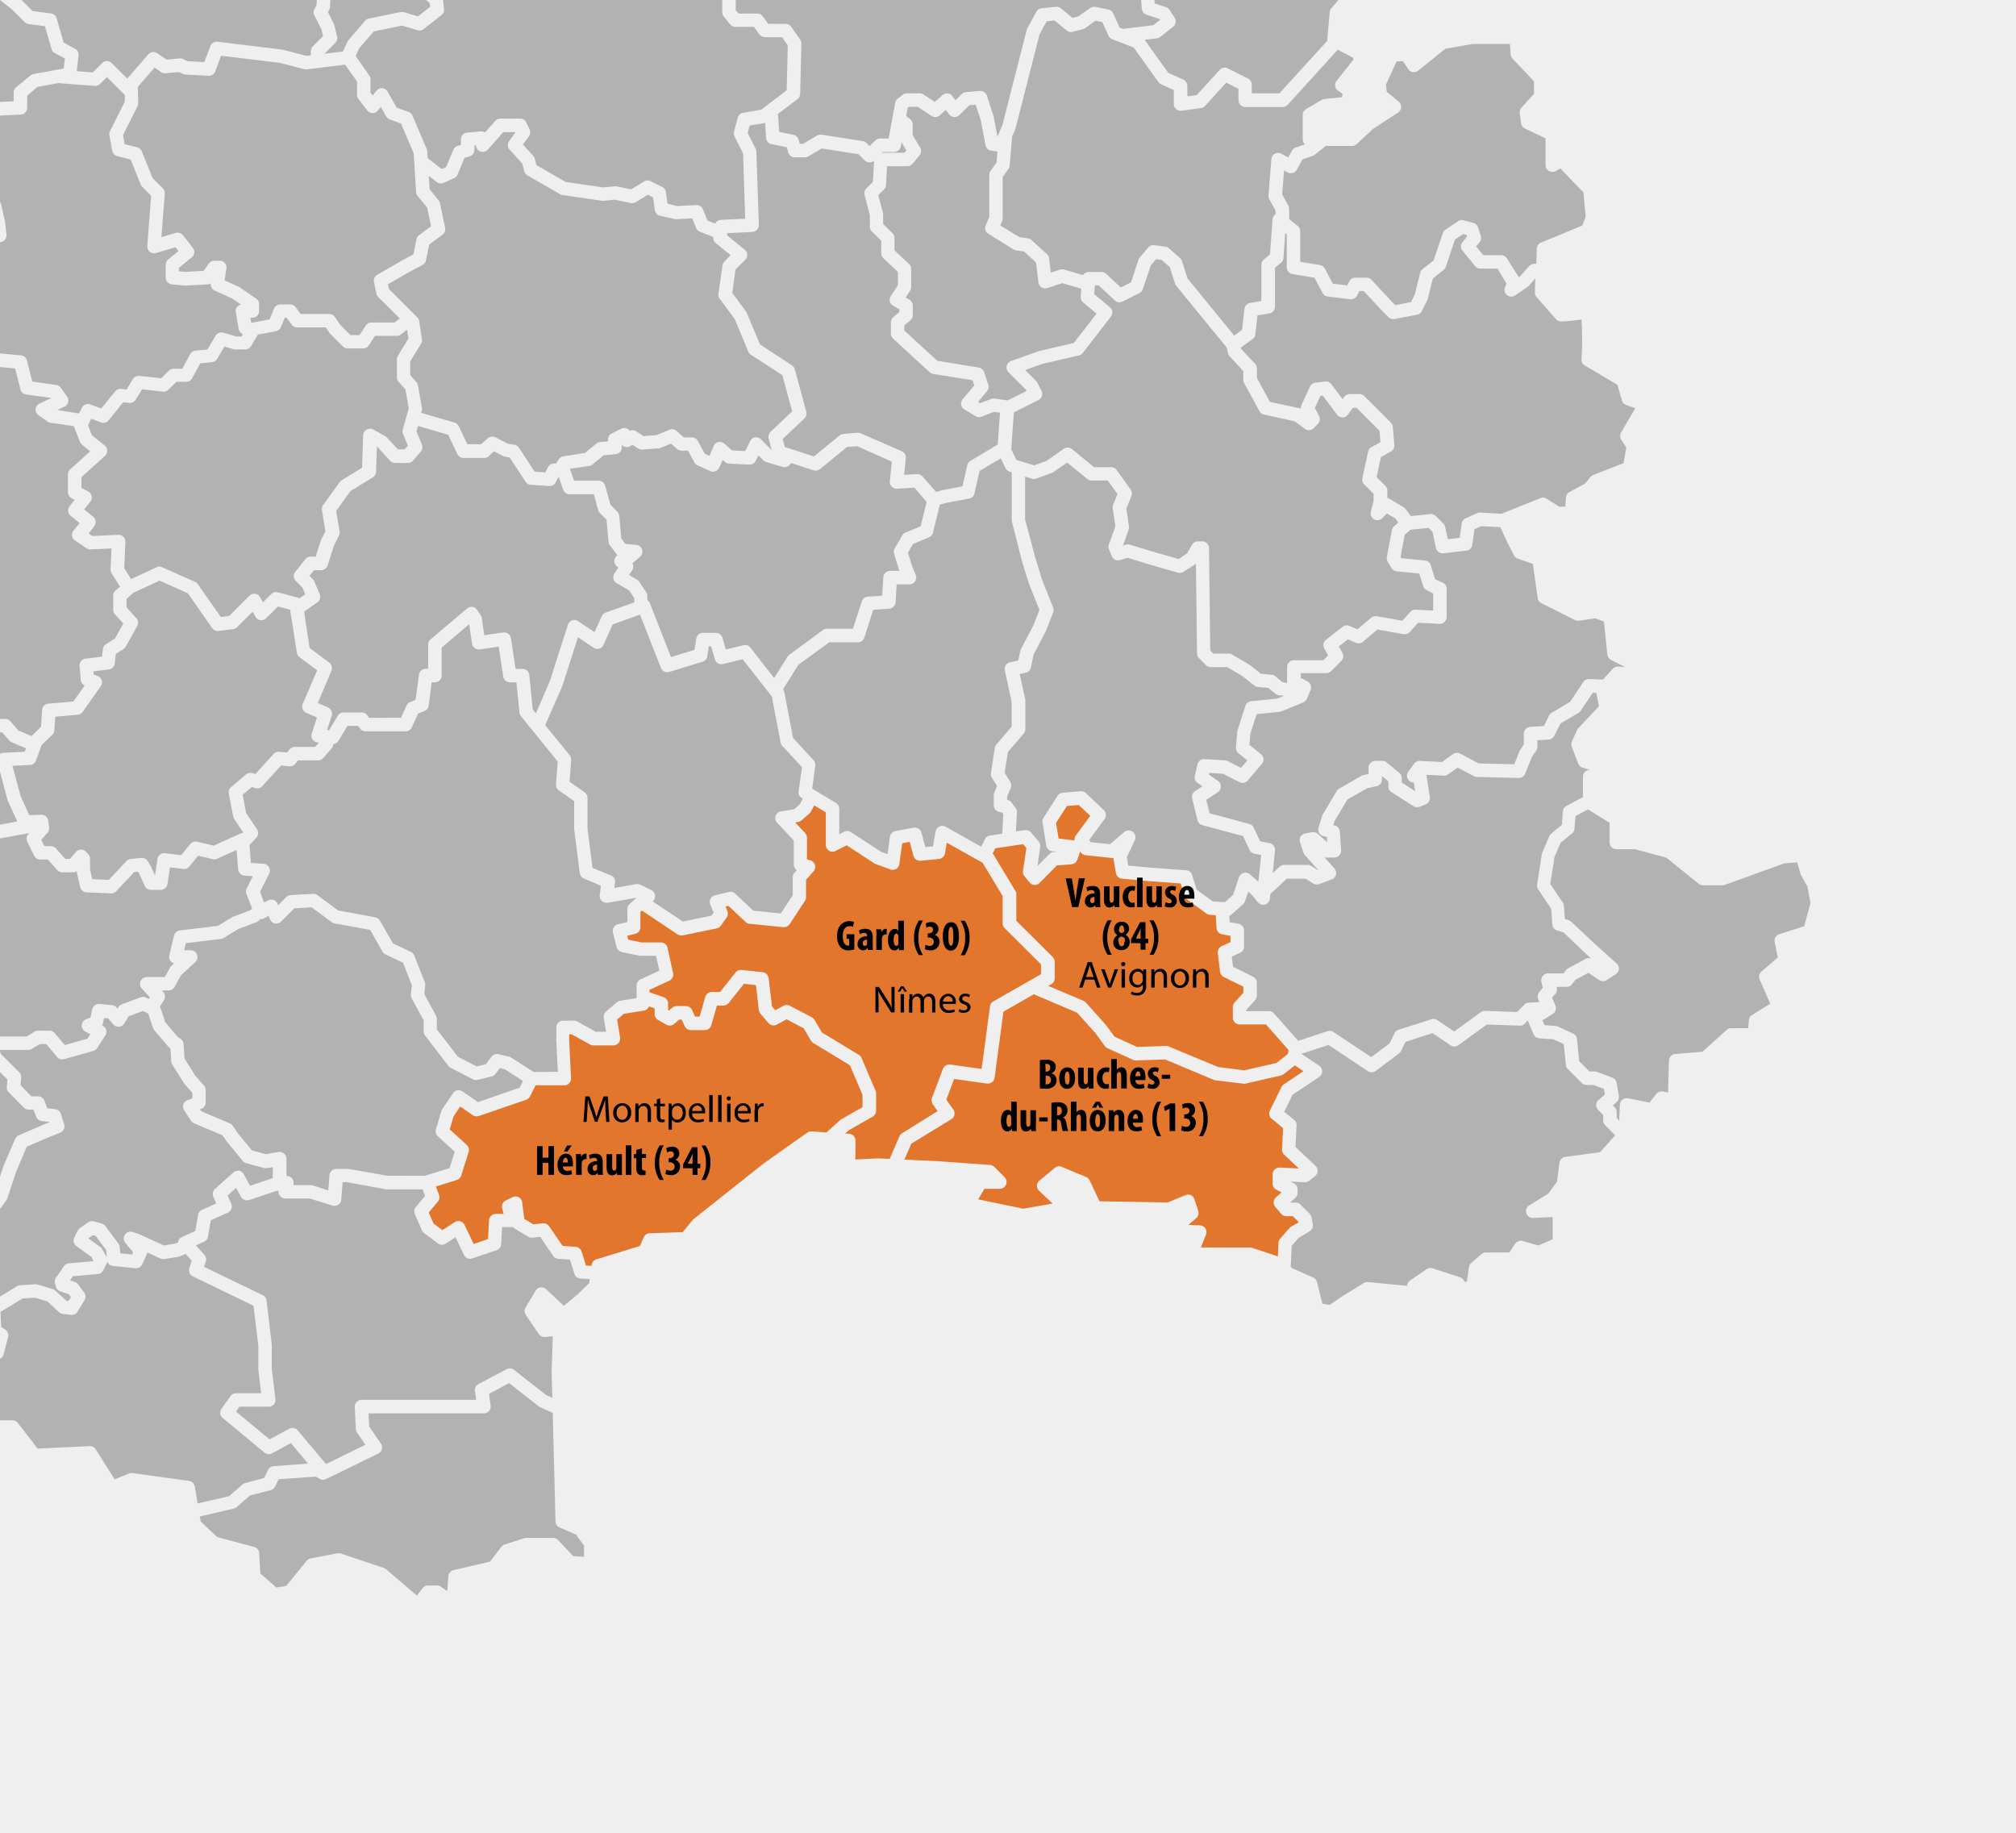 <svg id="Calque_1" data-name="Calque 1" xmlns="http://www.w3.org/2000/svg" xmlns:xlink="http://www.w3.org/1999/xlink" viewBox="0 0 589.99 536.49"><defs><style>.cls-1{fill:none;}.cls-2{clip-path:url(#clip-path);}.cls-3{fill:#efefef;}.cls-4{fill:#e2762d;}.cls-5{fill:#b2b2b2;}</style><clipPath id="clip-path"><rect class="cls-1" width="589.99" height="536.49"/></clipPath></defs><g class="cls-2"><rect class="cls-3" width="589.99" height="536.49"/><path class="cls-4" d="M366.42,365.17a2,2,0,0,0-.63-.1H351.44l1.5-3.78a2,2,0,0,0-.18-1.79,2,2,0,0,0-1.56-.9l-3.42-.14,2.33-2a2,2,0,0,0,.57-2.1l-1.15-3.45a2,2,0,0,0-1-1.16,2,2,0,0,0-1.57,0l-5.24,2.14-19.95-.34-2.86-6.08a2,2,0,0,0-1-1l-7.2-3a1.82,1.82,0,0,0-.76-.16,2,2,0,0,0-1.25.45l-4.53,3.75a2,2,0,0,0-.1,2.94l4,3.77-8.64,1.5-13.15-2.74,1.8-3.08h4.55A2,2,0,0,0,294,344.5l-3-3a2,2,0,0,0-1.25-.58l-15.89-1.14-9.17-.42,2-4.67,11.73-7.17a2,2,0,0,0,.9-1.28,2,2,0,0,0-.32-1.53l-2.06-2.9,2.29-6.06,9.61,1.35.28,0a2,2,0,0,0,1.18-.4,2,2,0,0,0,.77-1.31l2.59-19.34,8.89-5.08,12.65,5.38,5.44,6.06,2.72,3.73a2,2,0,0,0,.78.63l7.49,3.39a2.06,2.06,0,0,0,.81.17l8.52-.29L355.19,316a2.27,2.27,0,0,0,.51.14l8.22,1,.24,0a2.12,2.12,0,0,0,.44-.05l10.27-2.36a1.89,1.89,0,0,0,.77-.36l3.3-2.58,2.53,1.69-5.77,3.86a2,2,0,0,0-.67.77L371.65,325a2,2,0,0,0,.51,2.39l3.34,2.76-.31,6.2a2,2,0,0,0,.61,1.53l4.31,4.07-5.68-.27a2,2,0,0,0-2,2v2.72a2,2,0,0,0,1.09,1.76l1.53.77-1.67,1.51a2,2,0,0,0-.18,2.74l1.75,2.05a2,2,0,0,0,1.5.69h1.9l1.71,1.7,0,.11L377.84,359a2.22,2.22,0,0,0-.47.39l-2.72,3.08a2,2,0,0,0-.49,1.21l-.19,4Z"/><path class="cls-4" d="M356.45,312.25l-14.43-6a2,2,0,0,0-.76-.15l-8.49.28-6.6-3L323.7,300l-.13-.15-5.8-6.46a1.88,1.88,0,0,0-.69-.5l-10.3-4.37.89-.51a2,2,0,0,0,1-1.71v-4.83a2,2,0,0,0-.58-1.4l-10.66-10.6v-7.76a2,2,0,0,0-.28-1l-6.41-10.63a2.26,2.26,0,0,0-.23-.31l.76-1.53,8.11-1.2,1,1.14-1,6.68a2,2,0,0,0,.41,1.52l1.51,1.87a2,2,0,0,0,1.43.73h.1a2,2,0,0,0,1.4-.58l5.1-5.16,4.22-.31a2,2,0,0,0,1.71-1.29l.89-2.49.08.14a1.94,1.94,0,0,0,1.51,1l7.55.78.2,0a1.73,1.73,0,0,0,.32,0l.77,4.44a2,2,0,0,0,1.75,1.62l7.92.73,9.27.68,1.11,3.62a2,2,0,0,0,.72,1l5.68,4.17a2,2,0,0,0,1,.38l1.76.12.23,3.77a2,2,0,0,0,1.62,1.82l2.48.44v1.85l-2.59,1.17a2,2,0,0,0-1.14,2l.66,5.5a2,2,0,0,0,1.08,1.53l5.74,2.84v1.77l-2.58,2.89a1.93,1.93,0,0,0-.5,1.31v3.08a2,2,0,0,0,2,2h7.7l6.62,7.49-.22,1.17-3.3,2.6-9.51,2.18ZM309.8,245.38l-.74-4.56,3.18-4.95,3.47-.28,3.36,3.16-4.22,5.73a1.93,1.93,0,0,0-.36,1.48Z"/><path class="cls-5" d="M387,381.53l-1.56-6.33a2,2,0,0,0-1.11-1.32l-6.3-2.81-.3-.41.3-6.1,2.06-2.34,3.18-1.9a2,2,0,0,0,.93-2l-.37-2.05a2,2,0,0,0-.54-1.05l-2.72-2.72a2,2,0,0,0-1.39-.57h-1.64l1.56-1.41a1.93,1.93,0,0,0,.65-1.46v-1a2,2,0,0,0-1.08-1.76l-1.06-.52,4.29.2a2,2,0,0,0,1.22-.43l1.75-1.39a1.92,1.92,0,0,0,.74-1.45,2,2,0,0,0-.61-1.52l-5.87-5.54.32-6.28a2,2,0,0,0-.71-1.62l-2.91-2.39,2.46-5,7.78-5.21a1.93,1.93,0,0,0,.87-1.63,2,2,0,0,0-.87-1.64l-5.23-3.48v0l7.95-2.6,11.53,7.68a2,2,0,0,0,2.27-.06l6.83-5.14a1.91,1.91,0,0,0,.59-.7l1.32-2.69,7.9-2.54,5.32,3.58a2,2,0,0,0,1.09.33,1.9,1.9,0,0,0,1.16-.38l8.33-6.06,9.67.34a1.94,1.94,0,0,0,1.4-.59l.91-.93,1.67,4a2,2,0,0,0,1.68,1.21l4.11.28,3.07,1.42.61,6.08a2,2,0,0,0,.56,1.2l4.11,4.1a2,2,0,0,0,1.39.58h2l3.09,1.17.28,1.61-1.88,1.62a2,2,0,0,0-.1,2.88l1.48,1.48v1.6a2,2,0,0,0,.55,1.37l2.95,3-4.4,4.92-10.22,1.41a2,2,0,0,0-1.68,1.7l-.72,5.54-2.5,3.45-5.71,3.55a2,2,0,0,0,1,3.63l5.95-.27v6.5l-4.21,1.81-4.58-1.32a2,2,0,0,0-.54-.07,2,2,0,0,0-1.64.87l-1.71,2.57h-6.86a2,2,0,0,0-1.28.47l-3,2.6a2,2,0,0,0-.67,1.21l-.6,4.12-.47.33-.72-.88a2,2,0,0,0-.93-.63l-2.29-.73-5.66-1.86a1.87,1.87,0,0,0-.62-.1,2,2,0,0,0-1.11.35l-4.9,3.38a2,2,0,0,0-.84,1.51l-11.44-1.12h-.2a2,2,0,0,0-1,.29l-6.76,4.17-3.23,2.25Z"/><path class="cls-5" d="M390.21,302a1.95,1.95,0,0,0-1.7-.23l-8.58,2.81-7.1-8a2,2,0,0,0-1.48-.67h-6.61v-.36l2.58-2.88a2,2,0,0,0,.5-1.32v-3.74a2,2,0,0,0-1.09-1.76l-5.88-2.92-.36-3,2.43-1.09a2,2,0,0,0,1.15-1.8v-4.77a2,2,0,0,0-1.62-1.94l-2.58-.45-.11-1.86a2.12,2.12,0,0,0,.64-.39l3.38-3a2,2,0,0,0,.55-.83l1-2.89.7.62,2.14,2.54a2,2,0,0,0,1.5.7,2.18,2.18,0,0,0,.57-.08,2,2,0,0,0,1.39-1.67l.14-1.38,4.78-4.48h5.55l2.24,1.39a2,2,0,0,0,1,.3,2,2,0,0,0,.68-.12l3.75-1.39a2,2,0,0,0,.78-3.16l-2.9-3.23a1.9,1.9,0,0,0,.41,0h2.42a2,2,0,0,0,2-2.09l-.36-5.5a2,2,0,0,0-1.45-1.77l-.47-.13.38-1.22,3.72-6.24,5.81-3.34,2.78-.6a2,2,0,0,0,1.56-1.92v-1l1.86,1.54v1.49a2,2,0,0,0,.92,1.66l6.46,4.1a1.93,1.93,0,0,0,1.06.31,2,2,0,0,0,.75-.15l1.75-.72a2,2,0,0,0,1.19-2.13l-1-6.5,5.19.26a1.94,1.94,0,0,0,1.14-.37l2.82-2,4.73,2.51a2,2,0,0,0,.87.23l12.31.3a2,2,0,0,0,1.83-1.23l2-4.94,1.27-1.88a2,2,0,0,0,.33-1.1v-1.9l3.29-.19a2,2,0,0,0,1.64-1.08l1.8-3.6,5.3-3.14a2,2,0,0,0,.64-.6l3.49-5.24,1.06,0,.8,3.91-6.07,6.45a1.87,1.87,0,0,0-.36.55L460,217.05a2,2,0,0,0,0,1.5l1.87,4.9a2,2,0,0,0,1.27,1.18l2.17.65-.36.05a2,2,0,0,0-1.7,1.95v6l-4.87,2.58a2,2,0,0,0-1,1.59l-.3,3.94-3.1,2.55a1.94,1.94,0,0,0-.56.74l-2.06,4.84a2.64,2.64,0,0,0-.13.46l-1.39,8.89a2,2,0,0,0,.31,1.4l3.82,5.67.32,4.61a2,2,0,0,0,1.39,1.74l1.92.59L464,279l1.66,1.5a2,2,0,0,0-1.62.11l-5.13,2.78a2,2,0,0,0-.59.48l-.8,1H453a2,2,0,0,0-1.91,2.43l.43,1.76-1.06,1.3a2,2,0,0,0-.31,2l.37.92-3.1.13a1.94,1.94,0,0,0-1.32.59L444,296.16l-9.47-.34a2,2,0,0,0-1.16.38l-7.77,5.66-5-3.34a1.91,1.91,0,0,0-1.1-.34,2.08,2.08,0,0,0-.6.09l-9.61,3.09a1.92,1.92,0,0,0-1.16,1l-1.49,3-5.34,4Z"/><path class="cls-5" d="M473.14,327.08v-1.62a2,2,0,0,0-.58-1.39l-.56-.56,1.12-1a2,2,0,0,0,.65-1.82l-.66-3.81a2,2,0,0,0-1.24-1.5l-4.47-1.69a1.89,1.89,0,0,0-.7-.13h-1.54l-3-3-.65-6.49a2,2,0,0,0-1.13-1.59l-4.41-2.05a2.13,2.13,0,0,0-.7-.18L452,300l-.59-1.42,3-1.85a2,2,0,0,0,.8-2.41l-1-2.37,1-1.15a2,2,0,0,0,.39-1.71l-.07-.29h2.93a1.94,1.94,0,0,0,1.52-.72l1.15-1.39,3.74-2,3.13,2.11a1.91,1.91,0,0,0,1.1.34,1.94,1.94,0,0,0,1.06-.32l2.72-1.75a2,2,0,0,0,.9-1.49,2,2,0,0,0-.65-1.62l-6.47-5.8-6.85-6.44a1.91,1.91,0,0,0-.77-.44l-1.07-.33-.27-3.79a1.82,1.82,0,0,0-.33-1l-3.67-5.47,1.23-7.88,1.77-4.16,3.37-2.78a1.94,1.94,0,0,0,.72-1.37l.28-3.69,3.65-1.94,6.34,3.92v5.73a2,2,0,0,0,2,2h5.42l9.2,2.48,9.46,7.65a2,2,0,0,0,1.24.44H504a2.19,2.19,0,0,0,.67-.11l17.51-6.32,3.78-.28,1,3.45a2.87,2.87,0,0,0,.18.4l1.77,3.1.94,4.91-1.84,6.81-7.31,2.33a2,2,0,0,0-1.33,2.26l.92,4.55-4.81,4.15a2,2,0,0,0-.52,2.28l3.11,7.11L512.82,297a2,2,0,0,0-1,1.52l-.2,2.37h-5a2,2,0,0,0-1.32.51l-7.06,6.38-8,.67a2,2,0,0,0-1.8,1.9l-.29,9.38-1.52-.31a1.72,1.72,0,0,0-.39,0,2,2,0,0,0-1.56.76l-1.91,2.48-6.36-1.27a2.58,2.58,0,0,0-.38,0,2,2,0,0,0-1.22.42,2,2,0,0,0-.75,1.47l-.2,4.72Z"/><path class="cls-5" d="M373.13,248.88a2,2,0,0,0-1.58-2.14l-2.77-.54-1.87-4a2,2,0,0,0-1.27-1.06L354,238l-1-3.93,3.43-2.26a2,2,0,0,0,.05-3.25l-2.72-1.9.11-.47,4,.24,4.89,2.47a2,2,0,0,0,.89.21,2,2,0,0,0,1.49-.69l4.17-4.89a2,2,0,0,0-.25-2.81L365.66,218l.26-3.27,1.84-5.74,6.63-.66a2,2,0,0,0,.54-.14l6.41-2.6a1.93,1.93,0,0,0,1.06-1l1.15-2.66a2,2,0,0,0-.92-2.53l-1.94-1V197h7.46a2,2,0,0,0,1.39-.58l3-3a2,2,0,0,0,.33-2.34l-1.06-1.91,2.65-2.06,2.37,1a1.94,1.94,0,0,0,2.06-.3l4.19-3.57,7.73,1.35.34,0a2,2,0,0,0,1.47-.66l2.39-2.68,6.35.32a2,2,0,0,0,2-2v-8.28a2,2,0,0,0-1.09-1.76L420,169.52l-1.26-4.09a2,2,0,0,0-1.68-1.38l-6.95-.69-.24-.39,1.24-6.5,1.68-1.44,5.28-.56,1.16,1.16,1,4.75a2,2,0,0,0,1.92,1.55h.23l6.76-.79a2,2,0,0,0,1.72-1.68l.64-4.6,2-.87,5.58.28,2,4.35,2,3.88a2,2,0,0,0,1.13,1L448.6,165,450,175a2,2,0,0,0,1.06,1.5l9.85,4.95a2,2,0,0,0,.88.21l.3,0,4.76-.71,2.55.92,1,9.71a2,2,0,0,0,1.07,1.55l4.18,2.11v0l-2-.17h-.17a2,2,0,0,0-1.45.63l-2.94,3.19-4.07-.19a2,2,0,0,0-1.64.87l-3.86,5.79-5.41,3.22a1.92,1.92,0,0,0-.76.81l-1.55,3.09-4,.24a2,2,0,0,0-1.85,2v3.14l-1.05,1.56a2.64,2.64,0,0,0-.2.37l-1.54,3.87-10.44-.26-5.39-2.86a1.9,1.9,0,0,0-.92-.23,2,2,0,0,0-1.15.36L422,223l-6.55-.33a2,2,0,0,0-1.59.81l-1.75,2.42a2,2,0,0,0,1.59,3.12h.07l.41,2.55L410.24,229V227.7a2,2,0,0,0-.72-1.52l-3.75-3.08a2,2,0,0,0-1.25-.45h-2a2,2,0,0,0-2,2v1.86l-1.53.33a2,2,0,0,0-.56.21l-6.53,3.75a2,2,0,0,0-.7.7l-4.11,6.88a1.93,1.93,0,0,0-.2.44l-1,3.38a2,2,0,0,0,.16,1.53,1.93,1.93,0,0,0,1.2.94l1.06.29.11,1.57-2.7-2.48a2,2,0,0,0-1.34-.52l-.34,0-2.05.36a2,2,0,0,0-1.35.93,2,2,0,0,0-.18,1.63l1,3.08a2,2,0,0,0,.4.69l3.87,4.32-.13.05-1.9-1.19a2,2,0,0,0-1-.29h-6.89a2,2,0,0,0-1.34.53l-2,1.88Z"/><path class="cls-5" d="M191,263.8l.07-.06a2,2,0,0,0-.43-3.24l-3.2-1.57a1.92,1.92,0,0,0-.87-.21l-.34,0-6.43,1.12.2-1.59a2,2,0,0,0-1.18-2.06L173.4,254l-1.47-11.57v-8.94a2,2,0,0,0-.83-1.61l-4.41-3.1.46-6.39a2,2,0,0,0-.43-1.38l-7.17-8.8,5-11.41.07-.18,4.52-14.13,4.59,3.07a2,2,0,0,0,1.1.34,2,2,0,0,0,.54-.08,1.94,1.94,0,0,0,1.25-1.09l2.68-6,8-2.88,6.13,15.63a2,2,0,0,0,2.41,1.16l9.79-3A2,2,0,0,0,207,192l.46-2.88h.65l1.1,3.84a2,2,0,0,0,1.89,1.42,1.82,1.82,0,0,0,.46-.06l5.78-1.39,8.54,10.89,2.56,13.43a2,2,0,0,0,.49,1l5.78,6.26-1,7.06a1.93,1.93,0,0,0,.92,1.94l.31.2-.86,1.67-1.65,1.44-3.92.63a2,2,0,0,0-1.12,3.29l4.91,5.23V253a1.93,1.93,0,0,0,.89,1.64l-.7.8a2,2,0,0,0-.49,1.3V262l-3.5,5.33-8.06-.83-5.31-5a2,2,0,0,0-1.35-.53,2,2,0,0,0-.48.06l-4.11,1a1.92,1.92,0,0,0-1.27,1,2,2,0,0,0-.07,1.63l1,2.39-.62.9-8.4,1.73Z"/><path class="cls-5" d="M207.05,64.55l-1.37-3.34A2,2,0,0,0,203.86,60l-5.63.3-2.88-.67-.48-3.43a1.93,1.93,0,0,0-1.08-1.49L190.35,53a2,2,0,0,0-.87-.2,1.9,1.9,0,0,0-1,.3l-3.75,2.31-4.38-.88a2.56,2.56,0,0,0-.39,0h-.2l-3.2.33-11-1.6L157,48.34l-.51-1.93a2,2,0,0,0-.45-.81l-3-3.29,1.78-2.46a2,2,0,0,0,.17-2l-1-2.06a2,2,0,0,0-1.76-1.08h-5.8a2,2,0,0,0-1.47.66l-3,3.38a2,2,0,0,0-1-.3h-.17l-4.11.36a2,2,0,0,0-1.79,2v1.6l-.93.26a2,2,0,0,0-1.28,1.13l-2.12,5.09-1.29.58-4.11-3.2-.12-2a2,2,0,0,0-.16-.64l-4.16-9.79a2,2,0,0,0-1.14-1.08l-3.49-1.26-2.66-4.69a2,2,0,0,0-1.57-1h-.14a2,2,0,0,0-1.55.76l-1.09,1.39-.65-.85V23.23a2,2,0,0,0-.36-1.14l-4-5.7,1.07-2.29,4.28-4.91,8.28-1.7,4.48,1.37a2.24,2.24,0,0,0,.57.08,1.91,1.91,0,0,0,1.21-.42l5.26-4.1a2,2,0,0,0,.74-1.79l-.36-3a1.94,1.94,0,0,0-.72-1.29l-1.14-.93V-6.9l8.12-8.17,2.42,2.65a2,2,0,0,0,1.42.64h0a1.94,1.94,0,0,0,1.4-.59l2.9-3,2.34-.28a2,2,0,0,0,1.32-.75l4.6-5.92,6,.49.24,3.22a2,2,0,0,0,1.12,1.64l6.12,2.85L170-9.4a2,2,0,0,0,1.45.64,1.94,1.94,0,0,0,1-.25l4.11-2.3,1.54-.9.18.78a2,2,0,0,0,1.91,1.52h5.62A2,2,0,0,0,187.49-11l.67-1.33.78.34.92,4a2,2,0,0,0,.88,1.22,2,2,0,0,0,1,.29,1.85,1.85,0,0,0,.46,0l3-.73a2,2,0,0,0,1.13-.75l6-8.28,1.79,1.27L211.38-1.6V3.59a2,2,0,0,0,.44,1.25l1.88,2.29a1.94,1.94,0,0,0,1.52.72h5.41l1.65,2.23a2,2,0,0,0,1.58.8h5l1.69,2.38-.32,13.15-7.17,5.47-.23.2-5.38.94a1.94,1.94,0,0,0-1.56,1.44l-1.09,4.16A2,2,0,0,0,215,40l2.46,4.87L218.08,64l-7.12.34a2,2,0,0,0-1.67,1.09Z"/><path class="cls-4" d="M250.36,333.8a2,2,0,0,0-1.82-2l-1.19-.08,1.05-.95,7-4a2,2,0,0,0,1-1.71V320a1.91,1.91,0,0,0-.16-.78l-4.11-9.6a1.93,1.93,0,0,0-.78-.91l-10.82-6.57-2.17-3.69a1.92,1.92,0,0,0-.78-.74l-6.46-3.38a2,2,0,0,0-.92-.23,1.92,1.92,0,0,0-.93.24l-2.4,1.3-.94-1.11-1-8.29a2,2,0,0,0-1.74-1.73l-6.17-.67h-.21a2,2,0,0,0-1.54.74l-4.54,5.73h-2.44a2,2,0,0,0-1.89,1.42l-1.64,5.77h-1.36l-.87-1.93a2,2,0,0,0-1.79-1.15h-2.72a2,2,0,0,0-1.28.46l-1,.86-.22-.13v-1.95a2,2,0,0,0-1.33-1.86l-4.11-1.41v-.73l5.8-2.67a2,2,0,0,0,1.1-2.21l-1.63-7.43a2,2,0,0,0-1.92-1.55h-5.66l-3.92-.8-.29-1.16,2.35-.56a2,2,0,0,0,1.51-1.91v-4.5l.44-.4,10.4,6.95a1.92,1.92,0,0,0,1.09.33,1.87,1.87,0,0,0,.4,0l10-2.05a2,2,0,0,0,1.21-.8l1.69-2.41a2,2,0,0,0,.21-1.88l-.53-1.28.87-.22,5,4.71a1.94,1.94,0,0,0,1.14.52l9.91,1h.2a2,2,0,0,0,1.65-.89l4.47-6.83a2,2,0,0,0,.32-1.08v-5.05l2.22-2.53a2,2,0,0,0-.95-3.19l-1-.27v-6.36a2,2,0,0,0-.53-1.34l-2.91-3.11.82-.13a2,2,0,0,0,1-.46l2.35-2.06a1.85,1.85,0,0,0,.46-.58l.91-1.76,3.41,2v9.58a2,2,0,0,0,.94,1.67,1.89,1.89,0,0,0,1,.29,2,2,0,0,0,.89-.21l3.28-1.66,8.11,5.3a1.87,1.87,0,0,0,.4.2l4.29,1.57a2,2,0,0,0,1.69-.16,2,2,0,0,0,.93-1.42l.84-6.09,2.19-.42,1.1,4.1a2,2,0,0,0,1.9,1.45h.2l5.37-.54a2,2,0,0,0,1.74-1.62l.55-3.13,10.48,5.88,5.86,9.73v8a1.93,1.93,0,0,0,.58,1.39l10.65,10.6v2.88l-13.93,7.95a2,2,0,0,0-1,1.45l-2.46,18.34-9.22-1.3-.27,0a2,2,0,0,0-1.84,1.28l-3.2,8.52a2,2,0,0,0,.23,1.83l1.44,2L264,331.64a2,2,0,0,0-.78.9l-2.84,6.6L257,339l-6.67.32Z"/><path class="cls-5" d="M87.12,418.58a2,2,0,0,0-2.44-.47l-5.78,3.12-9.84-8.14,1-1.43h8.6a2,2,0,0,0,1.47-.66,2,2,0,0,0,.48-1.54l-1.08-8.95v-6.83a1.93,1.93,0,0,0,0-.24L78,380.57a2,2,0,0,0-1.1-1.53L59.7,370.73l.53-1.55a2,2,0,0,0-.4-1.95l-2.5-2.77,2.38-1.07a2,2,0,0,0,1.13-1.45l.85-4.84,5-2.23a2,2,0,0,0,1-2.58l-1.07-2.44,2.48-2.23,1.47,2.66a2,2,0,0,0,1.72,1,1.87,1.87,0,0,0,.62-.1l7.81-2.61.81-.11a2,2,0,0,0,1.94,2.27h7.19l6.66,2.09a2,2,0,0,0,2.55-1.72l.4-5.14h1.21L113,348.06a2,2,0,0,0,.35,0h10.33l.72,1.94-2.71,3.23a2,2,0,0,0-.3,2l2.06,4.78a1.92,1.92,0,0,0,.62.79l4.11,3.09a2,2,0,0,0,1.18.39,1.91,1.91,0,0,0,1.07-.32l2.89-1.87,2.48,5.18a1.95,1.95,0,0,0,2.41,1l7.13-2.41a2,2,0,0,0,1.33-1.76l.26-5h2.91a1.23,1.23,0,0,0,.27,0,1.74,1.74,0,0,0,.48.41l4,2.42a2,2,0,0,0,1,.27h.21l2.28-.24,3.81,5.56a2,2,0,0,0,1.47.85l3.44.26,1.3,4.16a2,2,0,0,0,1.8,1.39l2.7.1-.14,1.18-3.25,3.19L165,382.14l-5.17-4.87a1.94,1.94,0,0,0-1.35-.54l-.26,0a2,2,0,0,0-1.42.92l-3,5a2,2,0,0,0,.05,2.12l3.81,5.62a2,2,0,0,0,1.63.87h.16l2.33-.19-.35,10.25.22,7.76-1.87-.86-9.37-7.35a1.94,1.94,0,0,0-1.21-.42,1.91,1.91,0,0,0-.93.23L140,405.06a2,2,0,0,0-1,2l.36,2.6H105.79a2,2,0,0,0-1.42.61,2,2,0,0,0-.54,1.45l.3,6.46a2,2,0,0,0,.34,1l2.47,3.62L95.4,428.45Z"/><path class="cls-4" d="M171.49,370.38l-1.28-4.11a2,2,0,0,0-1.73-1.38l-3.83-.29-3.94-5.75a2,2,0,0,0-1.62-.85h-.21l-2.79.29-2.66-1.58-.61-4.85a2,2,0,0,0-1-1.49,1.91,1.91,0,0,0-.93-.23,2,2,0,0,0-.88.2l-2.05,1a2,2,0,0,0-1,2.24l.41,1.66h-2.25a2,2,0,0,0-2,1.86l-.3,5.5-4.21,1.43-2.69-5.62a2,2,0,0,0-1.24-1,2,2,0,0,0-.54-.08,1.94,1.94,0,0,0-1.06.32L129.44,360,126.85,358l-1.37-3.18,2.67-3.18a2,2,0,0,0,.33-1.94l-.91-2.47,6.12-1.92a2,2,0,0,0,1.29-1.29l2.18-6.95a2,2,0,0,0-.55-2l-5-4.55,1.14-3.85,1.92-2.86,3.68,2.54a1.9,1.9,0,0,0,1.12.35,2,2,0,0,0,.64-.1l13.9-4.77a2,2,0,0,0,1.11-1l1.63-3.22h8.4a2,2,0,0,0,1.42-.61,1.91,1.91,0,0,0,.54-1.45l-.54-11.18v-1.68h.74l5.42,3a1.93,1.93,0,0,0,.94.24h5.86a2,2,0,0,0,1.94-2.28l-.85-5.31,1.94-1.65,5.86-.94a2,2,0,0,0,1.52-1.22l1.64.56v1.68a2,2,0,0,0,1,1.71l2.42,1.39a2,2,0,0,0,1,.26,2,2,0,0,0,1.27-.47l1.51-1.28h.72l.87,1.92a2,2,0,0,0,1.79,1.16h4.11a2,2,0,0,0,1.89-1.43l1.65-5.76h1.9a2,2,0,0,0,1.54-.75l4.46-5.61,3.52.38.85,7.32a1.88,1.88,0,0,0,.45,1l2.36,2.78a1.94,1.94,0,0,0,1.5.7,1.92,1.92,0,0,0,.93-.24l2.89-1.56,5,2.64,2.13,3.63a2,2,0,0,0,.68.68l10.7,6.5,3.7,8.66V324l-6.2,3.54a2,2,0,0,0-.34.25l-4,3.61-4.37-.3h-.13a2,2,0,0,0-1.14.36l-12.81,9.06L202.94,356.8a1.7,1.7,0,0,0-.3.3l-2.82,3.47-9.68.33a2,2,0,0,0-1.73,1.16l-1.15,2.57-12.74,3.91a2,2,0,0,0-1.37,1.65l0,.25Z"/><path class="cls-5" d="M112.94,459.2a2,2,0,0,0-.66-.37l-12.45-4.17a1.88,1.88,0,0,0-.62-.11,2.33,2.33,0,0,0-.37,0l-7.92,1.51a2,2,0,0,0-1.15.69l-6,7.35-2.88.49-4.72-4.15-.31-5.94a2,2,0,0,0-1.46-1.79l-10.82-2.89-4.84-4.53-.25-1.51,9.92-2.3a1.93,1.93,0,0,0,.85-.44l3.94-3.43,6-1.52a1.94,1.94,0,0,0,1.28-1l1.07-2.19,10.89-.78,1.1.65a1.93,1.93,0,0,0,1,.28,2,2,0,0,0,.86-.2l15.35-7.49a1.94,1.94,0,0,0,1-1.27,2,2,0,0,0-.27-1.61l-3.44-5-.17-3.85h33.77a2,2,0,0,0,1.94-2.23l-.48-3.48,5.89-3.16,8.53,6.7a2,2,0,0,0,.39.24l3.85,1.78.81,31.77a2,2,0,0,0,1.19,1.76l4.82,2.08,2.33,3.21v3.3l-3.17-.22-4.43-4.7a2,2,0,0,0-1.43-.62H154a2.05,2.05,0,0,0-.61.1L147.66,452a2,2,0,0,0-.95.68L143.39,457l-10.67,2.5a2,2,0,0,0-1.51,1.78l-.29,4.18-.17.08-1.71-1.2a2,2,0,0,0-1.13-.36h-2.66a2,2,0,0,0-1.54.74L122,466.93Z"/><path class="cls-5" d="M95.72,213.61l1.37-4.15A2,2,0,0,0,96,207.05l-3-1.33L97,196.27a2,2,0,0,0-.63-2.35l-5.77-4.3L89,179l3.89-2.74a2,2,0,0,0,.69-2.35L92,170.17a2.09,2.09,0,0,0-.43-.66l-1-1,1.32-1.64H94a2,2,0,0,0,1.87-1.37l1.89-5.9,1.44-2.88a2,2,0,0,0,.18-1.21l-1-6,4.18-5.78,6.49-4a2,2,0,0,0,1-1.61l.25-7.37.29.17,3.59,3.93a2,2,0,0,0,1.45.64h3.75a2,2,0,0,0,1.49-.68l2.29-2.66a2,2,0,0,0,.33-2l-1.61-3.91.44-1.59,8.84,2.58,2.7,5.67a2,2,0,0,0,1.77,1.12h6.11a2,2,0,0,0,1.37-.56l1.41-1.38,2.86,1.43a2.08,2.08,0,0,0,.6.18l1.17.18,4.66,7.11a1.93,1.93,0,0,0,1.51.89l5.44.36h.13a2,2,0,0,0,1.75-1.07l.77-1.51.14,0,1.28,3.66a2,2,0,0,0,1.86,1.32h7.09l1.29,4.66a2,2,0,0,0,.5.87l1.92,1.91.6,6.49a1.92,1.92,0,0,0,.38,1l2.06,2.72a1.29,1.29,0,0,0,.19.21,2,2,0,0,0-.35,3.1l.57.55-1.14,1.72a2,2,0,0,0,.64,2.78l3.72,2.19,1.47,2.21v1.23l-8.37,3a2,2,0,0,0-1.13,1L174,185l-4.83-3.23a2,2,0,0,0-1.09-.34,2.06,2.06,0,0,0-.65.11,2,2,0,0,0-1.22,1.26l-5.29,16.52-4.1,9.45-.92-1.14-1-10.11a2,2,0,0,0-2-1.77h-2l-1.38-9a2,2,0,0,0-1.94-1.67l-.28,0-5.56.81-.74-5a2,2,0,0,0-.31-.81l-1.08-1.63a2,2,0,0,0-1.37-.85,1.23,1.23,0,0,0-.27,0,2,2,0,0,0-1.28.47L126,187.11a2,2,0,0,0-.69,1.5v7.09h-.69a2,2,0,0,0-2,1.72l-1,7.38-1.59.66a2,2,0,0,0-1.06,1l-1.59,3.6H108l-.45-.68a2,2,0,0,0-1.64-.89h-5.38a2,2,0,0,0-1.69,1l-2.54,4.21Z"/><path class="cls-5" d="M219.61,189.51a2,2,0,0,0-1.55-.75,1.8,1.8,0,0,0-.46.05l-5.18,1.25-1-3.45a2,2,0,0,0-1.89-1.42h-3.81a2,2,0,0,0-1.94,1.65l-.53,3.33-6.88,2.12-6.16-15.7a1.93,1.93,0,0,0-.77-.94v-1.24a1.92,1.92,0,0,0-.33-1.09l-2.05-3.08a2,2,0,0,0-.64-.61l-2.32-1.36.9-1.35a2,2,0,0,0,.08-2.07l2.28-1.94a2,2,0,0,0-1.1-3.45l-3.24-.29-1.19-1.57-.61-6.64a2.07,2.07,0,0,0-.57-1.21l-2-2.05-1.56-5.6a2,2,0,0,0-1.89-1.44H168l-1.22-3.46,5.61-.85a2,2,0,0,0,1-.42l3.27-2.7,3.51-.31a2,2,0,0,0,1.79-2v-.75a2,2,0,0,0,.88.57,2,2,0,0,0,.6.1,2,2,0,0,0,1-.29l.64-.39,1.68,1.09a2,2,0,0,0,1.07.31h.15l4.77-.36a1.75,1.75,0,0,0,.6-.14l3-1.23,1.8,1.56a2,2,0,0,0,1.29.48h1.91l1.86,3.44a2,2,0,0,0,.92.86l3.75,1.69a1.86,1.86,0,0,0,.8.17,1.95,1.95,0,0,0,1.81-1.18l1-2.28.68.61a2,2,0,0,0,1.21.5l6,.3a2,2,0,0,0,1.76-1.09l.82-1.64,1.45,1.48a2,2,0,0,0,.86.51l4.77,1.39a2.09,2.09,0,0,0,.55.08,2,2,0,0,0,1.36-.55l.66-.64,6.5,2.12a2,2,0,0,0,.6.09,2,2,0,0,0,1.25-.44l7.87-6.45,3-.26L261,135.09l-.59,5.77a2,2,0,0,0,2,2.16l5.19-.31,3.59,4.18L269.44,154,265,155.86a1.93,1.93,0,0,0-.93.81l-2.24,3.81a2,2,0,0,0-.18,1.58s1.53,5,1.55,5h-2.69a2,2,0,0,0-2,1.85l-.33,5.41-4.31.3A2,2,0,0,0,252.2,176L249.62,184H242a2,2,0,0,0-1.17.38L231,191.61a2,2,0,0,0-.5.54l-3.95,6.27Z"/><path class="cls-5" d="M156.45,138l-4.6-7a2,2,0,0,0-1.36-.87l-1.74-.25-3.83-1.92a2.09,2.09,0,0,0-.88-.2,2,2,0,0,0-1.37.56L140.83,130h-4.07l-2.54-5.34a1.93,1.93,0,0,0-1.23-1l-9.73-2.84.2-.73a2,2,0,0,0,0-.87l-1.15-6.41a2,2,0,0,0-.44-.94l-1.82-2.1v-4l3.15-5.15a2,2,0,0,0,.27-1.31l-.79-5.32a1.9,1.9,0,0,0-.55-1.1l-8.29-8.29-.3-1.42,6-3.46,4.11-2.2a2,2,0,0,0,1-1.34l.94-4.58,3.93-2.94a2,2,0,0,0,.75-2l-1.51-7.19a2,2,0,0,0-.4-.83l-2.63-3.26-.23-3.9,2.3,1.79a2,2,0,0,0,1.21.42,2,2,0,0,0,.81-.18l3.08-1.39a1.94,1.94,0,0,0,1-1l2.05-4.93,1.45-.4a2,2,0,0,0,1.43-1.9V42.55l.52,0,0,.28a1.94,1.94,0,0,0,1.93,1.62,2,2,0,0,0,1.48-.66l4.54-5.14h3.58L149,41.29a2,2,0,0,0,.13,2.47l3.73,4.12.6,2.26a2,2,0,0,0,.92,1.2l9.55,5.5a2.08,2.08,0,0,0,.7.24l11.6,1.69.28,0h.21l3.14-.33,4.84,1a2.58,2.58,0,0,0,.39,0,1.9,1.9,0,0,0,1-.3L189.59,57l1.53.76.52,3.74a2,2,0,0,0,1.51,1.64l4.47,1a2.12,2.12,0,0,0,.44,0l4.51-.23,1.16,2.82a2,2,0,0,0,1.1,1.08l3.91,1.55h0a2,2,0,0,0,.71,1.76l4.35,3.52L212,76.58a2,2,0,0,0-.56,1.12L210.25,86a2,2,0,0,0,.38,1.45L215,93.34l4,9.56a2,2,0,0,0,.73.89l9.23,6,2.88,10.59-6.34,6a2,2,0,0,0-.55,1.91l.85,3.36-.08,0-3-3.08a2,2,0,0,0-1.41-.59l-.3,0a2,2,0,0,0-1.46,1.07L218.09,132l-3.89-.2-2.2-1.95a2,2,0,0,0-1.31-.5,1.58,1.58,0,0,0-.43,0,2,2,0,0,0-1.38,1.14l-1.26,2.93-1.32-.59L204.2,129a2,2,0,0,0-1.73-1h-2.35L198,126.09a2,2,0,0,0-1.29-.48,2,2,0,0,0-.75.15l-3.82,1.57-3.8.29-2.17-1.39a1.93,1.93,0,0,0-1.06-.31,1.9,1.9,0,0,0-.81.17,2,2,0,0,0-.94-.72,1.93,1.93,0,0,0-.67-.12,1.86,1.86,0,0,0-.89.22L179,126.86a2,2,0,0,0-1.07,1.75v.55l-2.32.21a1.92,1.92,0,0,0-1.07.44l-3.33,2.73-6.29,1a2,2,0,0,0-1.32.81l-.89,1.28-.35,0-.23,0a2,2,0,0,0-1.75,1.07l-.8,1.57Z"/><path class="cls-5" d="M5.4,213.79,3,211.05a2,2,0,0,0-1.47-.66H-2.6a2,2,0,0,0-1.34.52l-4.14,3.82-1.29-.1,1-.61a2,2,0,0,0,.93-1.67v-2.41A2,2,0,0,0-8,208.61l-3.08-3.38a2,2,0,0,0-1.19-.63l-2.72-.36-.26,0a2,2,0,0,0-1.52.72l-1.1,1.34h-5.08l-.3-1.22a2,2,0,0,0-1.62-1.48l-2.42-.36a1.37,1.37,0,0,0-.29,0,2,2,0,0,0-1.25.44l-3.56,2.94h-6.79a2,2,0,0,0-1.31.5L-43,209.39l-3.51-1.25-.55-5.88a1.94,1.94,0,0,0-.84-1.43l-4.69-3.25-.22-5.46L-50,190a2,2,0,0,0,.81-1.65,2,2,0,0,0-.9-1.6l-4.77-3.08a2,2,0,0,0-1.06-.31,1.93,1.93,0,0,0-1.52.71l-4.21,5.12-9.36.29-.53-1.45a2,2,0,0,0-1-1.08l-1.22-.61,1.22-1.55a2,2,0,0,0,.42-1.22v-3.74a1.92,1.92,0,0,0-.33-1.1l-1.06-1.56v-.34l2.49-1.48A2,2,0,0,0-70,174l1-5.92,2-5.32a1.94,1.94,0,0,0-.2-1.78l-2.06-3.08a1.94,1.94,0,0,0-1.63-.88h-2.84l-.59-.7.52-1.14,3.49-6,6.28.66h.21a2,2,0,0,0,1.33-.52l3.74-3.44,6.89-6.82a2,2,0,0,0,.58-1.35L-51,125.5-34.07,114a1.94,1.94,0,0,0,.86-1.55l.3-7.41,3.68-.51a2,2,0,0,0,1.45-1l2.8-5,8.59.28,1,2-1.26,3.35a2,2,0,0,0,.28,1.88l3.44,4.53a2,2,0,0,0,1.57.78,2.32,2.32,0,0,0,.52-.07l2.6-.73a2,2,0,0,0,1.09-.77l2-2.86,9.57.91L6,114a2,2,0,0,0,1.63,1.46l7.43,1-3.52,1.65a1.93,1.93,0,0,0-1.13,1.6,2,2,0,0,0,.83,1.78l2.66,1.88a2,2,0,0,0,.85.34l6.84,1,1.82,4.62a2,2,0,0,0,.59.8l2.39,1.94-5.85,5.29a2,2,0,0,0-.65,1.46v5.26A2,2,0,0,0,21,145.83l.85.43-1.51,1.91a2,2,0,0,0,.3,2.75l2.65,2.15-1.79,2.22a2,2,0,0,0-.42,1.52,2,2,0,0,0,.84,1.34l3.39,2.3a2,2,0,0,0,1.1.33l6.22-.27-.27,6.14a1.93,1.93,0,0,0,.31,1.14l2.47,3.88-1.31,1.13a1.93,1.93,0,0,0-.69,1.49v4.17a1.94,1.94,0,0,0,.51,1.31l2.44,2.7-2.45,4.38L31,188.52a2,2,0,0,0-.89,1.44l-.25,2.2-4.87.6a2,2,0,0,0-1.72,2.12l.37,4.11a2,2,0,0,0,1.14,1.62l-3.29,4.67-7.37.64a2,2,0,0,0-1.79,1.84L12,212.69l-2.78,2.72Z"/><path class="cls-5" d="M-69.36,278.53a2,2,0,0,0-1.28-.47h0l.54-3.94,3.64-3.64a2,2,0,0,0,.11-2.66l-2.06-2.42a1.94,1.94,0,0,0-1.34-.69l-4.18-.34-4.87-1.89a1.94,1.94,0,0,0-.71-.13h-.18l-5.68.5-1-5.67,3.38-.54a1.93,1.93,0,0,0,1.07-.54l2.78-2.71a2,2,0,0,0,.58-1.6l-.36-3.75a2,2,0,0,0-.69-1.3l-1.54-1.32.2-1.08h2.12a2,2,0,0,0,1-.3l3.75-2.36a2,2,0,0,0,.71-2.53L-74.86,236l-.84-4.17,2.36-4.13,5.67-8.69,3-3.59,2.56-.85A1.94,1.94,0,0,0-60.8,213l.67-3.38a1.94,1.94,0,0,0-.36-1.56,1.94,1.94,0,0,0-1.4-.78l-3-.26-.89-2,.69-2,3.76-.8.16,0,3.24-1,3.08-.42,3.87,2.67.58,6.22a2,2,0,0,0,1.3,1.67l5.8,2a1.87,1.87,0,0,0,.66.11,2,2,0,0,0,1.31-.5l2.88-2.58h6.74a2,2,0,0,0,1.25-.45l3.44-2.82.24,0,.35,1.44a2,2,0,0,0,1.91,1.5h7.56a1.94,1.94,0,0,0,1.51-.72l1-1.21.93.13,2.08,2.29v.56l-1.79,1.12a2,2,0,0,0-.77,2.43l1,2.42a2,2,0,0,0,1.65,1.19l3.75.3h.15A2,2,0,0,0-6,218.21l4.21-3.89H.62l2.13,2.42a2.05,2.05,0,0,0,.72.51L7.63,219l-.38,1L1,220.3a2,2,0,0,0-1.5.8,2,2,0,0,0-.31,1.67l3,11.3c0,.1.07.21.11.31l2.76,6L0,241.34l-5-3a1.93,1.93,0,0,0-1-.28,1.85,1.85,0,0,0-.7.13A2,2,0,0,0-8,239.45l-2.66,8.64a2,2,0,0,0,.44,1.91l3.44,3.74-1.49,5.71-2,2.31a2,2,0,0,0-.37,1.93l.84,2.42-5,1.06-5.78,1.53a2,2,0,0,0-1.21.93,2,2,0,0,0-.17,1.51l1,3.4-1.9.59a2,2,0,0,0-.79.46l-.55.54-4.31-4.27a2,2,0,0,0-1.38-.57h-.19l-11.3,1.09a1.94,1.94,0,0,0-1.52,1l-2.53,4.44-5.82.61-.14,0-5.18.93-1.93-2.73a2,2,0,0,0-1.44-.82h-.17a2,2,0,0,0-1.39.58l-4.75,4.76Z"/><path class="cls-5" d="M27,257.28l-.64-2.79v-3.16a1.92,1.92,0,0,0-.52-1.33l-.66-.73a2,2,0,0,0-1.45-.64h0a2,2,0,0,0-1.46.66l-1.83,2.06H19.12l-2.8-3.1a2,2,0,0,0-1.46-.64H13l-.92-1.84,1.85-2.09a2,2,0,0,0,.47-1.59l-.31-2a2,2,0,0,0-1.94-1.67l-3.59.14L6,232.89l-2.35-8.78,5.12-.25a1.93,1.93,0,0,0,1.74-1.27L12.2,218,15.33,215a1.93,1.93,0,0,0,.58-1.27l.26-4,6.59-.57a2,2,0,0,0,1.44-.83l5.32-7.55a2,2,0,0,0-1-3l-1.09-.37-.08-.94,4.52-.55a2,2,0,0,0,1.71-1.74l.32-2.81,2.23-1.43a2.07,2.07,0,0,0,.66-.69l3.38-6.05a2,2,0,0,0-.26-2.28l-2.87-3.18v-2.51L39,173.54l.15-.14.31-.11,7.22-3.37,8.29,3.7,7.12,10.19a2,2,0,0,0,1.61.84h.25l4.29-.55a1.93,1.93,0,0,0,1.14-.56L73.94,179l.84,1.49a2,2,0,0,0,1.44,1l.27,0a2,2,0,0,0,1.38-.57l3.49-3.44,3.54.95,2,12.64a2,2,0,0,0,.77,1.27l5.16,3.84L88.58,206a2,2,0,0,0,1,2.57l3.19,1.4-1.55,4.71a2,2,0,0,0,1.6,2.56l.51.07-1.13,1.27H86.28a2,2,0,0,0-1.54.75l-.72.9L81.71,220l-.21,0a2,2,0,0,0-1.45.65l-5.31,5.89-.85-.28a2.08,2.08,0,0,0-.6-.09,2,2,0,0,0-1.28.46l-4.41,3.75a2,2,0,0,0-.65,1.88L68.28,239a2.06,2.06,0,0,0,.29.72l2.57,3.83-.3.3a1.82,1.82,0,0,0-.72.18l-7.6,3.46-4.84-1.17a2.49,2.49,0,0,0-.46-.05,1.94,1.94,0,0,0-1.52.72L53,250.27l-4.73-.59-.24,0a2,2,0,0,0-1.94,1.67l-.73,4.86-1-2.29a2.12,2.12,0,0,0-.11-.21l-1-1.69a2,2,0,0,0-1.68-.95h-.2l-3.08.3A2,2,0,0,0,37,252l-5.18,5.51Z"/><path class="cls-5" d="M57,435a2,2,0,0,0-1.67-1.62l-16.62-2.29-.27,0a2,2,0,0,0-.73.14l-4.16,1.68L28,424.12a2,2,0,0,0-1.66-.93L11,423.93l-5.78-7.52a2,2,0,0,0-1.56-.77H-1.09l-10.38-2,1-.94a2,2,0,0,0,.29-2.55l-1.05-1.55v-5.52L-8.67,400l8.33-2.25a2,2,0,0,0,1.39-1.41l1.33-5.07a2,2,0,0,0-.8-2.13l-1.24-.83-.2-4.38L6.59,380l3.58-.24,3.69,1.09L17.27,384a2,2,0,0,0,1.09.5l2.42.31H21a2,2,0,0,0,1.68-.94l2.06-3.39a2,2,0,0,0-.09-2.17l-1.75-2.42a2,2,0,0,0-1-.71l-1.42-.47.85-1.23,7.31-.64a2,2,0,0,0,1.57-1.06l1-2a2.47,2.47,0,0,0,.18-.52,2,2,0,0,0,1.62,1.21l6.52.67h.2A2,2,0,0,0,41.62,370L43,366.91a1.65,1.65,0,0,0,.11-.36l3.79,1.73a2,2,0,0,0,.82.18,1.63,1.63,0,0,0,.31,0l4.11-.66a2.32,2.32,0,0,0,.45-.13l1.73-.73L56.13,369l-.72,2.11a2,2,0,0,0,1,2.41l17.77,8.59,1.42,11.69v6.83a1.64,1.64,0,0,0,0,.23l.82,6.87H69.06a1.94,1.94,0,0,0-1.6.83L64.8,412.3a2,2,0,0,0,.35,2.65L77.41,425.1a2,2,0,0,0,1.26.46,2,2,0,0,0,.93-.24l5.54-3,5,6-10.07.74a2,2,0,0,0-1.62,1.1l-1.17,2.38L71.77,434a2,2,0,0,0-.8.43l-3.92,3.42-9.22,2.14ZM29.86,365.51a1.92,1.92,0,0,0-.56-.61l-3.42-2.47.06-.11,1.25-.87.81.23,3.08,4.15.18,2.13Z"/><path class="cls-5" d="M-36.87,354.17a2,2,0,0,0-.9-.22h-8l-.85-1.69a2,2,0,0,0-1.75-1.09h-3.51l-.86-1.92a2,2,0,0,0-1.8-1.16H-59a2,2,0,0,0-1.39.58l-.81.81h-2.54l-.13-1.31a2,2,0,0,0-.87-1.45l-2.14-1.41a1.88,1.88,0,0,0,.26-.68l.67-3.38a2,2,0,0,0-.54-1.77l-.73-.72-1.9-5.1a2,2,0,0,0-1.55-1.26l-4.13-.61-3-1.66.24-5.24a2,2,0,0,0-.54-1.45,2,2,0,0,0-1.42-.61h-5.8a2,2,0,0,0-.93.23l-3.24,1.73-7.94-.55-2-3.6,2.24-6.06,3.57-4.66a1.94,1.94,0,0,0,.37-1.54l-1-5.39,2.29-2.3a2,2,0,0,0,.3-2.39l-3.76-6.36L-93,289l2.9-.55,3.22,1.3a2.06,2.06,0,0,0,.73.14,2,2,0,0,0,1.28-.47l3.09-2.64,1,2.91a2,2,0,0,0,.25.51l1.88,2.66a2,2,0,0,0,1.61.83,1.91,1.91,0,0,0,.52-.07l4.17-1.14A2,2,0,0,0-71,290.45l-.33-4.38,1.35-2.88,2.51,2.14a2,2,0,0,0,1.27.47,1.92,1.92,0,0,0,1.39-.58l4.4-4.39,1.31,1.84a2,2,0,0,0,1.6.83,2.07,2.07,0,0,0,.35,0l6.34-1.13,6.75-.72a2,2,0,0,0,1.5-1l2.52-4.43,9.37-.91,5,5a2,2,0,0,0,1.39.56,1.94,1.94,0,0,0,1.36-.55l1.2-1.16.63.59a2,2,0,0,0,1.34.52h4.2s0,2.55,0,2.55l-3.32,2.49a2,2,0,0,0-.78,1.57v4.41a2,2,0,0,0,1.87,2l6.78.32,1.25,1.29v4a2,2,0,0,0,.6,1.4l1.63,1.6L-9,304.22a2,2,0,0,0-.11,1.94l1,2.06a2,2,0,0,0,1.76,1.08,2,2,0,0,0,.79-.16l1.67-.73.42,1.51a1.92,1.92,0,0,0,.5.86l5.15,5.15L2,318.08a1.94,1.94,0,0,0,.55,1.57l4.41,4.48a2,2,0,0,0,1.4.58H9.77l.84,2.14a2,2,0,0,0,1.63,1.23l2.18.23,0,.13-1.73.7-7.23,3.1a2,2,0,0,0-1,1l-3.38,7.85-.06.16-2.62,7.87-.45.61-3.86-2.65a1.92,1.92,0,0,0-1-.34l-12.68-1h-.16a2,2,0,0,0-1.56.77l-6.58,8.56-3.38,1.85-.16.1Z"/><path class="cls-5" d="M-42.25,424.59l-.39-16.5h1.33l3,1.49a2,2,0,0,0,.88.21,2,2,0,0,0,1.38-.56l2.41-2.36a2,2,0,0,0,.59-1.6l-.24-2.49,3.68-2.14a2,2,0,0,0,.92-2.16l-1.69-7.13a2,2,0,0,0-.63-1l-2.06-1.75a2,2,0,0,0-1.28-.47h-.09a1.87,1.87,0,0,0,0-.53l-1-4.41a2,2,0,0,0-.76-1.15l-5.23-3.8.18-1.52,2.88-4.85,3.77-1.45a2,2,0,0,0,1.26-1.83v-1.83l2.4-3.62,2.11-3,3.35-1.83a2,2,0,0,0,.62-.53l6.17-8,11.1.89,5,3.45a1.92,1.92,0,0,0,1.11.35,2,2,0,0,0,1.6-.81l1.75-2.42a1.77,1.77,0,0,0,.27-.53l2.69-8.08,3-7.06,6.47-2.77,3.41-1.37A2,2,0,0,0,18.78,329l-1-3.08a2,2,0,0,0-1.66-1.33l-2.25-.24-.9-2.27a2,2,0,0,0-1.83-1.25H9.16L6,317.55l.21-2.17a2,2,0,0,0-.57-1.58L.18,308.37l-.31-1.12H8.33a2,2,0,0,0,1-.29l2.3-1.4h1.92l3.16,3.76a1.93,1.93,0,0,0,1.5.71,2,2,0,0,0,.54-.08l8.58-2.41a2,2,0,0,0,1.13-.85L30.84,303a2,2,0,0,0,.24-1.57,2,2,0,0,0-1-1.23l-.17-.09a2.48,2.48,0,0,0,.17-.48l.36-1.72,1.21.12,1.55,1.77a1.94,1.94,0,0,0,1.48.67h.15a2,2,0,0,0,1.52-.93l1.34-2.15,4.11-1.53,1.56.7,1.42,4.26a2,2,0,0,0,.36.65l4.11,4.83a1.92,1.92,0,0,0,.43.38l.2.13.24,3.78a2,2,0,0,0,.29.92l3.45,5.5a1.57,1.57,0,0,0,.19.26l2.23,2.52v1.65l-1.45.54a2,2,0,0,0-.94,2.93l2,3.08a2,2,0,0,0,.87.72l8.36,3.53,1.37,1.95.09.13,4.47,5.43a1.89,1.89,0,0,0,1,.65l5.13,1.39a1.86,1.86,0,0,0,.52.07,2,2,0,0,0,.34,0l1.8-.32V344l0,.79-.25.07L73.19,347l-1.87-3.4a1.93,1.93,0,0,0-1.39-1l-.33,0a1.94,1.94,0,0,0-1.31.51l-5.38,4.83a2,2,0,0,0-.49,2.25l.86,2-4.15,1.86A2,2,0,0,0,58,355.4l-.85,4.83L53.27,362a1.94,1.94,0,0,0-1.12,1.4,1,1,0,0,0,0,.17l-.89.37-3.29.54-7-3.2-.21-.08-2-.67a2.15,2.15,0,0,0-.61-.09,2,2,0,0,0-1.52,3.21l2.32,2.82-.28.66-3.48-.35-.16-1.83a2,2,0,0,0-.37-1l-3.81-5.14a2,2,0,0,0-1.05-.72l-2.35-.66a1.92,1.92,0,0,0-1.67.28l-2.41,1.69a1.92,1.92,0,0,0-.63.73l-1,2.06a2,2,0,0,0,.61,2.47l4.43,3.2L27.3,369l0,.08-7.14.63a2,2,0,0,0-1.44.83l-2.35,3.39a2,2,0,0,0-.28,1.68l.31,1a1.94,1.94,0,0,0,1.26,1.31l2.48.83.62.85L20,380.76l-.53-.07-3.28-3a1.89,1.89,0,0,0-.77-.43L11,375.91a1.77,1.77,0,0,0-.56-.09l-4.55.31a1.94,1.94,0,0,0-.88.28l-7.86,4.77A2,2,0,0,0-3.84,383l.3,6.52A2,2,0,0,0-2.68,391l.9.61-.68,2.63-7.85,2.12a2,2,0,0,0-1,.64l-3.38,4.11a2,2,0,0,0-.45,1.25v6.83a2,2,0,0,0,.33,1.1l.45.66-.9.83L-21.8,408a2.1,2.1,0,0,0-.69-.24l-5.26-.79-.29,0a2,2,0,0,0-1.25.45,2,2,0,0,0-.72,1.43l-.7,16.54Z"/><path class="cls-5" d="M16,302.33a1.94,1.94,0,0,0-1.5-.71H11.11a2,2,0,0,0-1,.29l-2.31,1.41H-1.58a1.87,1.87,0,0,0-.77.16l-2.11.9,1.15-1.78a2,2,0,0,0-.28-2.47L-5.77,298V294a2,2,0,0,0-.56-1.37l-2.36-2.42a2,2,0,0,0-1.31-.59l-5.68-.27v-1.55l3.32-2.49a2,2,0,0,0,.79-1.58v-2.18l3.32-1.53a2,2,0,0,0,1.15-1.71,2,2,0,0,0-1-1.8l-2.42-1.33a2,2,0,0,0-1-.24,1.87,1.87,0,0,0-.86.2l-2.31,1.13h-2a2,2,0,0,0,0-1l-.95-3.32,3.74-1,7.09-1.49a2,2,0,0,0,1.31-.95,2,2,0,0,0,.14-1.62l-1.2-3.46,1.56-1.8a1.87,1.87,0,0,0,.41-.79l1.88-7.19a2,2,0,0,0-.46-1.82l-3.41-3.7L-5,243l3.53,2.1a2,2,0,0,0,1,.28,1.34,1.34,0,0,0,.35,0l8.34-1.51a2.24,2.24,0,0,0,.37-.1l-.38.43A2,2,0,0,0,8,246.34L10,250.45a2,2,0,0,0,1.76,1.09H14l2.79,3.1a2,2,0,0,0,1.46.65h3.08a2,2,0,0,0,1.13-.36,1.7,1.7,0,0,0,0,.22l1,4.47a2,2,0,0,0,1.83,1.53l7.27.3a1.94,1.94,0,0,0,1.43-.62l5.3-5.63,1.12-.11.32.54,1.64,3.63a2,2,0,0,0,1.79,1.16H47a2,2,0,0,0,2-1.67l.74-4.93,3.9.48.24,0a2,2,0,0,0,1.52-.72l2.6-3.16,4.3,1a1.82,1.82,0,0,0,.46.06,2,2,0,0,0,.82-.18l5.66-2.58.45,5.72a2,2,0,0,0,1.82,1.81l2.49.16L72.19,260a2,2,0,0,0-.07,1.6l1.65,4.24-.55.54-5,1.91a1.37,1.37,0,0,0-.32.16l-4.11,2.49-11.18,1.34a2,2,0,0,0-1.68,1.5l-1.39,5.8a2,2,0,0,0,1.41,2.36l-.83.76a1.92,1.92,0,0,0-.39.5l-1.49,2.73H42.89a2,2,0,0,0-1.45,3.28l2.4,2.66-.27.44-.88-.4a2,2,0,0,0-.82-.18,2,2,0,0,0-.69.12l-5.5,2.05a2,2,0,0,0-1,.81l-.29.46-.3-.35a2,2,0,0,0-1.3-.67l-3.74-.36h-.19A2,2,0,0,0,27,295.33l-.51,2.43-1.39.57a2,2,0,0,0-.16,3.56l1.49.77-.82,1.3-6.63,1.86Z"/><path class="cls-5" d="M156.16,313.71l-6.59-4.22a1.85,1.85,0,0,0-.61-.26l-3.08-.73a2.3,2.3,0,0,0-.45-.05,2,2,0,0,0-1.57.78l-1.63,2.17-2.72.68L134,309.24l-6.16-8v-3.08a2,2,0,0,0-.24-.94l-3.44-6.34.28-2.46a1.89,1.89,0,0,0-.12-.94l-3.08-7.86a1.94,1.94,0,0,0-1-1.06l-5.24-2.46-3.8-6.65a2,2,0,0,0-1.36-1l-10.85-2-6.1-4.5a1.92,1.92,0,0,0-1.16-.38l-6.64.36a2,2,0,0,0-1.28.57l-2.4,2.4-.22-.49a1.94,1.94,0,0,0-1.18-1.06,2.1,2.1,0,0,0-.61-.09,2,2,0,0,0-1,.25l-1.11.63L76.1,261l2.69-5.38a2,2,0,0,0-1.63-2.84l-3.74-.25-.4-5.22,2-2.15a2,2,0,0,0,.21-2.45l-3.22-4.81-1-5.31,2.7-2.29,1,.33a2.08,2.08,0,0,0,.6.09A2,2,0,0,0,76.8,230L82.29,224l2.39.26h.21a2,2,0,0,0,1.54-.75l.8-1h5.88a2,2,0,0,0,1.47-.66L97,219.1a1.85,1.85,0,0,0,.41-.72l.2-.64a1.93,1.93,0,0,0,1.42-.93l2.63-4.36h3.2l.45.68a2,2,0,0,0,1.64.89h11.79a2,2,0,0,0,1.79-1.17l1.8-4,1.92-.79a2,2,0,0,0,1.21-1.57l.87-6.8h.92a2,2,0,0,0,2-2v-8.16l8.06-6.87.84,5.71a2,2,0,0,0,1.94,1.68l.29,0,5.56-.81,1.34,8.77a2,2,0,0,0,1.94,1.67h1.91l.91,8.92a1.79,1.79,0,0,0,.43,1l10.74,13.24-.48,6.71a2,2,0,0,0,.82,1.75l4.49,3.16v8a2,2,0,0,0,0,.25l1.63,12.81a2,2,0,0,0,1.19,1.56l5,2.14-.35,2.75a2,2,0,0,0,2,2.22,1.84,1.84,0,0,0,.33,0l8.43-1.46-2,1.8a2,2,0,0,0-.66,1.47v3.83l-2.79.66a2,2,0,0,0-1.44,2.4l1.08,4.29a2,2,0,0,0,1.52,1.44l5.31,1.09a2.71,2.71,0,0,0,.4,0h4.28l1,4.34-5.51,2.54a2,2,0,0,0-1.15,1.79v3.7l-4.74.76a2,2,0,0,0-1,.44l-3.2,2.72a2,2,0,0,0-.67,1.81l.66,4.13h-3l-5.42-3a1.93,1.93,0,0,0-.94-.24h-3.2a2,2,0,0,0-2,2v3.75l.45,9.21Z"/><path class="cls-5" d="M91.52,346.91a2,2,0,0,0-.59-.09H85.85l.06-.3a2,2,0,0,0-.49-1.73,2,2,0,0,0-1.44-.63h-.15v-5.05a2,2,0,0,0-2-2,1.87,1.87,0,0,0-.34,0l-3.68.65-4.11-1.11-4-4.89-1.65-2.36a1.9,1.9,0,0,0-.85-.68l-8.33-3.52-.36-.53.41-.16a2,2,0,0,0,1.27-1.84V319a2,2,0,0,0-.49-1.3l-2.62-3L54,309.8l-.27-4.28a2,2,0,0,0-.9-1.53l-.78-.5-3.67-4.33-1.56-4.65L48,292.64a2,2,0,0,0-.22-2.33l-.42-.46h2a2,2,0,0,0,1.72-1l1.9-3.47,4.24-3.89a2,2,0,0,0-1.33-3.41h-2L54.4,276l10.24-1.22a2,2,0,0,0,.79-.28l4.31-2.62,5.27-2a1.88,1.88,0,0,0,.69-.45l.47-.46h.2a2,2,0,0,0,1-.26l1.21-.68.5,1.11a2,2,0,0,0,1.44,1.13,2,2,0,0,0,.35,0,1.93,1.93,0,0,0,1.39-.58l3.88-3.88,5.07-.28,5.9,4.36a2.17,2.17,0,0,0,.81.35l10.4,1.89,3.65,6.4a2,2,0,0,0,.88.8l5.09,2.39,2.61,6.66-.3,2.6a1.94,1.94,0,0,0,.22,1.16l3.51,6.45v3.25a2,2,0,0,0,.41,1.2l6.82,8.88a2.07,2.07,0,0,0,.66.55l6.52,3.38a2,2,0,0,0,1.39.16l4.1-1a2,2,0,0,0,1.1-.73l1.28-1.69,1.51.35,5.29,3.39-1,2-12.21,4.19-4.5-3.12a2,2,0,0,0-1.12-.35l-.36,0a2,2,0,0,0-1.27.84l-3.2,4.77a1.89,1.89,0,0,0-.25.54l-1.58,5.32a2,2,0,0,0,.56,2l4.94,4.54-1.49,4.77-7.25,2.26H113.52L102,342.08a2,2,0,0,0-.34,0H98.42a2,2,0,0,0-2,1.81l-.35,4.49Z"/><path class="cls-5" d="M347.49,81.43l-1.57-5a2,2,0,0,0-.57-.87l-3.26-2.9a1.94,1.94,0,0,0-1.06-.48l-3.26-.43h-.25a2,2,0,0,0-1.5.69l-2.48,2.9a2,2,0,0,0-.36.65L331,82.62l-3,1.5-4.32-4a2,2,0,0,0-1.34-.53H318.6a2,2,0,0,0-1.66.92l-5.58-1.63a2.08,2.08,0,0,0-.55-.07,2.16,2.16,0,0,0-.62.09l-2.67.88-.5-4.2a1.94,1.94,0,0,0-.63-1.22l-4.53-4.11a2,2,0,0,0-1-.49l-2.5-.36L292.73,66l.56-1.34a2,2,0,0,0,.15-.76V51.78l1.68-2.32a2,2,0,0,0,.37-1l.7-8.49.88-2a1.21,1.21,0,0,0,.11-.32L304.25,10l2.05-3.76L308.62,6l3.54,2.92a1.93,1.93,0,0,0,1.25.46,2.07,2.07,0,0,0,.49-.07l3-.78a2.26,2.26,0,0,0,.65-.3l3.05-2.17,2,.41,1.82,4a2,2,0,0,0,1.07,1l6.29,2.44L339,24a2,2,0,0,0,.78.65l3.75,1.71v4.05a2,2,0,0,0,2,2l.27,0,5.68-.79a2,2,0,0,0,1.19-.62l6.18-6.82L362.44,26v3.32a2,2,0,0,0,2,2h10.94a2,2,0,0,0,1.46-.65l14.68-16.14,4.44,2.36.17.49-5,6.34a2,2,0,0,0,.46,2.86l1.29.85-.11,1-5.2.56a2,2,0,0,0-.79.26l-4.53,2.66a2,2,0,0,0-1,1.69v7.19a2,2,0,0,0,.67,1.48l-2.7.88a2,2,0,0,0-1.11.93l-1.1,2L375,45a1.94,1.94,0,0,0-1-.25,2,2,0,0,0-.93.23,2,2,0,0,0-1,1.58l-.84,10.63a2,2,0,0,0,.23,1.1l1.83,3.34,0,1.08a2,2,0,0,0-.89,1.51l-.72,10.22-1.83,1.52a2,2,0,0,0-.71,1.51V88.1l-3.32.56a2,2,0,0,0-1.63,1.72l-.69,6.14-2.32,1.68Z"/><path class="cls-5" d="M375.25,199.59l-2-1.67a2,2,0,0,0-1.08-.46l-3.18-.3-3.23-2.55-.21-.14-4.9-2.9a2,2,0,0,0-1-.28h-4.56l-.91-.91-.36-29.95a2,2,0,0,0-2-2h-1.27a2,2,0,0,0-1.71,1l-1.4,2.44L345,163.62l-7.76-2.22-6.54-2a2,2,0,0,0-.59-.09,2.16,2.16,0,0,0-.56.08l-.89.27L330.3,155a2,2,0,0,0,.1-.95l-.77-5.26,1.49-3.61a2,2,0,0,0-.22-1.9l-4.11-5.74a2,2,0,0,0-1.6-.82h-5l-6.46-5.29a2,2,0,0,0-1.25-.45,2,2,0,0,0-1.12.35l-5.1,3.54-3.67,1.32-5.14-1.6-1.5-3.11s.77-10.81.77-10.81l7.21-3.61a2,2,0,0,0,.88-2.65l-1.27-2.48a2.21,2.21,0,0,0-.36-.49L300,108.27l5.18-1.82L315.79,104a2,2,0,0,0,1.11-.72l8.21-10.63a2,2,0,0,0-.28-2.71l-4.61-3.88.2-2.56h1.09l4.76,4.43a1.94,1.94,0,0,0,1.34.53,2,2,0,0,0,.88-.21l4.95-2.48a1.92,1.92,0,0,0,1-1.13l2.36-7,1.54-1.8,1.6.21,2.41,2.14,1.53,4.8a2.14,2.14,0,0,0,.35.65L359,101.7l.37,1.66a2,2,0,0,0,.48.9l4,4.33v2.55a1.91,1.91,0,0,0,.24.94l4.47,8.22a2,2,0,0,0,1.31,1l9.06,2,2.92,2.21a2,2,0,0,0,2.57-.17l1.27-1.27a2,2,0,0,0,.36-2.3l-1.25-2.41,1.62-3.51.68-.08,4.21,5.61a2,2,0,0,0,1.57.78h0a1.94,1.94,0,0,0,1.58-.81l1.46-2h1.08l6.71,6.71.27,3.34-2.59,1.44a1.94,1.94,0,0,0-1,1.3l-1.69,7.79a2,2,0,0,0,.53,1.81l2.75,2.75v2.2l-.79,3.08a2,2,0,0,0,.93,2.2,2,2,0,0,0,1,.25,2,2,0,0,0,1.39-.57l1.38-1.39,2.46,1.48.87,1.18L408,154a2,2,0,0,0-.64,1.12L405.86,163a2,2,0,0,0,.25,1.4l1.15,1.87a2,2,0,0,0,1.48.93l6.62.66,1.12,3.64a2,2,0,0,0,1,1.18l1.94,1v5l-5.23-.26a1.94,1.94,0,0,0-1.46.66l-2.3,2.57-7.56-1.32a2,2,0,0,0-.34,0,1.92,1.92,0,0,0-1.27.47l-4,3.37-2.32-1a1.92,1.92,0,0,0-2,.25l-4.9,3.81a2,2,0,0,0-.51,2.5l1.15,2.09-1.39,1.4h-8.62a2,2,0,0,0-2,2v4.53a1,1,0,0,0,0,.17Z"/><path class="cls-5" d="M407.06,88l-5.69-6.11a2,2,0,0,0-1.44-.63h-3.32a2,2,0,0,0-1.76,1.09l-.59,1.18-4.19-.5-2.36-4.46a2,2,0,0,0-1.42-1l-5.78-.94v-9a2,2,0,0,0-.75-1.54l-2.42-1.91L377.25,61a2,2,0,0,0-.25-.89l-1.77-3.23.56-7,1,.57a2,2,0,0,0,1,.24,1.92,1.92,0,0,0,1.72-1l1.68-3.06,2.95-1a1.81,1.81,0,0,0,.61-.33L388,42.72h7.65A2,2,0,0,0,397,42.2l4.77-4.43,7.42-4.86a2,2,0,0,0,.17-3.16l-3.51-2.89-.25-2.05,3.1-6.79,1.86-.16,1.59,2.41a2,2,0,0,0,1.34.85,1.53,1.53,0,0,0,.3,0,2,2,0,0,0,1.24-.44L423,14.26l8-1.39h10.87l.23,3.07a1.9,1.9,0,0,0,.54,1.21l6.28,6.62v3.71l-3.65,4a2,2,0,0,0-.5,1.57l.36,3a2,2,0,0,0,1.1,1.54l6.08,2.91V48.3a2,2,0,0,0,2,2,1.86,1.86,0,0,0,1-.26l1.33-.75,6.75,7,.67,7.18-1,2.54-12.11,5a2,2,0,0,0-1.21,1.76l-.12,4.44-.4,0-.24,0a2,2,0,0,0-1.47.66l-2.73,3.08-.28.19L441,75.62a2,2,0,0,0-1.68-.94H434.1L432,72.12l1-1.23a2,2,0,0,0,.36-1.85l-.79-2.48a2,2,0,0,0-1.36-1.3l-2.9-.79a2.22,2.22,0,0,0-.51-.06,2,2,0,0,0-1.1.33l-3.69,2.48a2,2,0,0,0-.76,1l-2.71,8-3.23,2.53a2,2,0,0,0-.69,1.08l-1.58,6.37-1.1,2.2-4.61.89Z"/><path class="cls-5" d="M269.94,139.4a2,2,0,0,0-1.49-.67l-3.85.22.49-4.89a2,2,0,0,0-1.17-2l-12.08-5.26a2.14,2.14,0,0,0-.79-.16h-.17l-4.11.36a2,2,0,0,0-1.07.44l-7.51,6.14-8.52-2.77-.6-2.36,6.35-6a2,2,0,0,0,.55-1.95l-3.38-12.45a2,2,0,0,0-.82-1.13l-9.35-6.13-3.88-9.24a1.76,1.76,0,0,0-.24-.42l-4-5.39.94-6.88L218.12,76a2,2,0,0,0-.15-2.92l-5.21-4.22.07-.64,7.38-.35a2,2,0,0,0,1.87-2l-.73-21.51a2,2,0,0,0-.2-.82l-2.33-4.59.58-2.22,4.53-.76.27,4.41a2,2,0,0,0,1.57,1.81l4.49.9.4,1.49a2,2,0,0,0,1.9,1.45h3a2,2,0,0,0,1-.27l3.92-2.3,10.76,1.66,1.84,1.85a2,2,0,0,0,1.39.57,1.93,1.93,0,0,0,1.34-.52l-.35,6.22-1.95,1.94A2,2,0,0,0,253,57l1.56,5.91v3.43a2,2,0,0,0,.59,1.4l2.74,2.69v3.71a2,2,0,0,0,.63,1.44l4.26,4v3.87l-2.09,3.19a2,2,0,0,0-.28,1.52,2,2,0,0,0,.91,1.25l1.88,1.12v.8l-1.76,1.46a2,2,0,0,0-.71,1.52v3.32a2,2,0,0,0,.63,1.45l10.7,9.85a1.92,1.92,0,0,0,1,.49l11.56,1.86.5,1.51-3.41,4.06a2,2,0,0,0-.44,1.58,2,2,0,0,0,.91,1.36l3.33,2a1.89,1.89,0,0,0,1,.29,2,2,0,0,0,.73-.13l3.61-1.44,1.8.27-.66,9.29L284,134.89a1.94,1.94,0,0,0-.92,1.26l-1.4,6.17-5.26,1-.16,0-2.31.64ZM258.09,44.71l.24-.24h3.36a2,2,0,0,0,1.93-1.6l.22-1.21L265.26,44l-.57.69Z"/><path class="cls-5" d="M286.22,117.62l2.65-3.16a2,2,0,0,0,.36-1.87L288,108.9a2,2,0,0,0-1.56-1.33l-12.16-2-9.63-8.86V95.21l1.76-1.46a2,2,0,0,0,.72-1.52V89.39a2,2,0,0,0-1-1.69l-1.08-.64,1.29-2a2,2,0,0,0,.32-1.08V78.7a1.92,1.92,0,0,0-.63-1.44l-4.26-4V69.63a2,2,0,0,0-.59-1.4l-2.73-2.68V62.69a2.24,2.24,0,0,0-.07-.51l-1.34-5.07,1.68-1.67a2,2,0,0,0,.57-1.28l.32-5.52h5.93a2,2,0,0,0,1.52-.71l2.05-2.48a2,2,0,0,0,.17-2.27l-2.19-3.64V36.4a2,2,0,0,0-.75-1.54l-1.13-.9.44-2.44.37-.28h2.5l4.1,2.7a2,2,0,0,0,1.08.32,2,2,0,0,0,1.31-.5l1.77-1.59,1,1.29a2,2,0,0,0,1.42.79h.16a2,2,0,0,0,1.38-.56l2.94-2.89,1.84-.17L287,35.08l1.43,7.43a1.94,1.94,0,0,0,1.66,1.58l1.82.25-.27,3.26L289.88,50a2,2,0,0,0-.37,1.16V63.5L288.45,66a2,2,0,0,0,.8,2.43L296.62,73a2.06,2.06,0,0,0,.73.26l2.31.34,3.54,3.21.7,5.86a2,2,0,0,0,2,1.73,1.87,1.87,0,0,0,.62-.1l4.37-1.44,5.56,1.62-.18,2.33a2,2,0,0,0,.69,1.66l3.94,3.32-6.63,8.58-10,2.32-.21.07-8.22,2.9a2,2,0,0,0-.73,3.24l5.1,5.1.22.43-5.58,2.76-3.8-.57-.29,0a2,2,0,0,0-.73.14L286.77,118Z"/><path class="cls-5" d="M422.94,154.23a1.94,1.94,0,0,0-.53-1L420.17,151a2,2,0,0,0-1.39-.57h-.2l-5.71.6-1.5-2.05a2.17,2.17,0,0,0-.57-.52L406.69,146a2,2,0,0,0-.68-.26v-2.17a2,2,0,0,0-.58-1.39l-2.56-2.56,1.27-5.88,2.91-1.62a2,2,0,0,0,1-1.88l-.43-5.31a2,2,0,0,0-.57-1.24l-7.79-7.79a2,2,0,0,0-1.39-.58H395a2,2,0,0,0-1.6.82l-.48.67-3.3-4.39a2,2,0,0,0-1.57-.78h-.24l-2.9.36a2,2,0,0,0-1.55,1.13l-2.47,5.38a1.93,1.93,0,0,0-.16,1.13,2,2,0,0,0-.48-.18l-8.61-1.86-3.8-7v-2.82a2,2,0,0,0-.52-1.33L363.12,102l-.05-.24,3.51-2.54a1.94,1.94,0,0,0,.8-1.37l.63-5.54,3.49-.6a2,2,0,0,0,1.64-1.93V78.35l1.76-1.46a2,2,0,0,0,.71-1.38l.52-7.33.45.35v9.74a2,2,0,0,0,1.65,1.94l6.46,1.06,2.39,4.51a1.94,1.94,0,0,0,1.5,1l6.59.79h.23a2,2,0,0,0,1.76-1.08l.66-1.33h1.26l5.15,5.53,2.11,2.11a2,2,0,0,0,1.39.57,2.31,2.31,0,0,0,.37,0l6.58-1.27a2,2,0,0,0,1.39-1l1.63-3.27a1.38,1.38,0,0,0,.15-.4l1.47-5.93L422.48,79a1.9,1.9,0,0,0,.64-.91l2.69-8,2.39-1.61,1,.27.14.44L428,70.86a2,2,0,0,0,0,2.49l3.69,4.53a2,2,0,0,0,1.53.73h5.05L440.88,83l-.47,1.13a2,2,0,0,0,2.92,2.38L447,84a1.89,1.89,0,0,0,.37-.32l1.94-2.19-.11,4.09a2,2,0,0,0,.48,1.35l5.68,6.47a2,2,0,0,0,1.48.67H457c.74,0,3.73-.28,5.83-.55a95.59,95.59,0,0,1,0,11.66,2,2,0,0,0,1,1.8l9.53,5.64,1.3,4.56a2,2,0,0,0,1.19,1.3l2.72,1-4.14,7.06a2,2,0,0,0,0,2.06l1.52,2.37-.82,4.56L466.29,139a2,2,0,0,0-.8.57l-1.63,1.95L459.3,144a2,2,0,0,0-1,1.57l-.21,2.72h-1.78l-3.69-2.35a2,2,0,0,0-1.06-.31,2.1,2.1,0,0,0-.73.14l-11.41,4.59L433.1,150a1.9,1.9,0,0,0-.8.18l-3.38,1.51a2,2,0,0,0-1.15,1.52l-.57,4.17-3.49.41Z"/><path class="cls-5" d="M257.92,249.31,249,243.52a1.89,1.89,0,0,0-1.07-.32,2,2,0,0,0-.89.21l-1.43.73v-7.5a2,2,0,0,0-1-1.68l-6.92-4.17.91-6.69a2,2,0,0,0-.5-1.6l-6-6.54-2.55-13.34a1.94,1.94,0,0,0-.39-.85l0-.06,4.49-7.15,9-6.58h8.42a2,2,0,0,0,1.87-1.37l2.62-8.16,4.71-.33a2,2,0,0,0,1.83-1.84l.31-5.28h3.77a2,2,0,0,0,1.63-.87,2,2,0,0,0,.19-1.84l-1.06-2.58-1.23-4,1.47-2.5,4.71-2a2,2,0,0,0,1.15-1.34l2-8.18,2.13-.59,6.44-1.19a2,2,0,0,0,1.56-1.5l1.51-6.61,6.19-3.67,1.36,2.84a2,2,0,0,0,1.17,1l.69.23v14a1.91,1.91,0,0,0,.06.48l2.91,11.48,2.08,6.69a.58.58,0,0,0,.05.14l3,7.51L302.43,183l-3.63,6.91a1.91,1.91,0,0,0-.19.52L298,193.3l-2.42.51a2,2,0,0,0-1.52,2.34l2,9.28v7.22l-4.48,5.25a2,2,0,0,0-.44,1L290,226.24a2,2,0,0,0,.27,1.36l1.52,2.4-.82,2a2,2,0,0,0-.15.76v2.9a2,2,0,0,0,1.54,1.91l.89.2.37.52-.3,5.69-3.61.55a1.93,1.93,0,0,0-1.47,1.07l-1.08,2.19-10.45-5.87a2,2,0,0,0-2.9,1.37l-.77,4.4-2.24.22-1.13-4.24a2,2,0,0,0-1.9-1.46,2.31,2.31,0,0,0-.37,0l-5.38,1a2,2,0,0,0-1.58,1.66l-.69,5.08Z"/><path class="cls-5" d="M354.9,263.79l-4.7-3.45-1.32-4.28a2,2,0,0,0-1.73-1.38l-10.58-.78-6.38-.59-.42-2.44,2.4-5.12a2,2,0,0,0-3.06-2.33l-4.25,3.63-5.71-.6-.38-.66,4.5-6.11a2,2,0,0,0-.24-2.6l-5.25-5a2,2,0,0,0-1.35-.53h-.16L311,232a2,2,0,0,0-1.5.9l-4.11,6.41a2,2,0,0,0-.29,1.37l1.09,6.77a2,2,0,0,0,1.7,1.64l1.48.18-1,.07a2,2,0,0,0-1.26.58l-3.5,3.55.81-5.63a2,2,0,0,0-.44-1.55l-2.24-2.65a2,2,0,0,0-1.51-.71l-.28,0-2.64.39.3-5.59a2,2,0,0,0-.37-1.24L296,234.84a1.92,1.92,0,0,0-1.17-.78l-.09,0v-.93l1.06-2.54a2,2,0,0,0-.15-1.8L294,226.14l1-6.1,4.6-5.38a2,2,0,0,0,.47-1.28v-8.16a1.84,1.84,0,0,0,0-.41l-1.64-7.56,1.76-.38a2,2,0,0,0,1.52-1.52l.79-3.84,3.55-6.76a2,2,0,0,0,.1-.21l2.05-5.31a2,2,0,0,0,0-1.44l-3.24-8.15-2-6.51L300,152V139.48l2,.61a1.84,1.84,0,0,0,.57.09,1.93,1.93,0,0,0,.67-.12l4.53-1.63a1.91,1.91,0,0,0,.45-.23l4.1-2.84,5.86,4.8a2,2,0,0,0,1.25.44h4.73l2.89,4-1.28,3.1a1.9,1.9,0,0,0-.13,1l.78,5.32-1.89,5.27a1.94,1.94,0,0,0,0,1.42l.85,2.05a2,2,0,0,0,1.81,1.22,2.24,2.24,0,0,0,.57-.08l2.26-.68,6,1.88,8.69,2.49a2,2,0,0,0,.54.07,2,2,0,0,0,1.1-.33L350,165l.31,26.24a2,2,0,0,0,.58,1.36l2.05,2.06a2,2,0,0,0,1.39.57h4.84l4.32,2.56,3.59,2.82a1.92,1.92,0,0,0,1,.42l3.13.3,2,1.65a2,2,0,0,0,1,.46l1.56.18-2,.83-7.64.76a2,2,0,0,0-1.68,1.36l-2.29,7.19a1.64,1.64,0,0,0-.09.44l-.36,4.53a2,2,0,0,0,.72,1.69l2.61,2.11-1.87,2.18-3.87-2a1.87,1.87,0,0,0-.77-.2l-6.16-.37a2,2,0,0,0-1.91,1.52l-.79,3.38a2,2,0,0,0,.79,2.06l1.43,1-2.17,1.43a2,2,0,0,0-.83,2.11l1.57,6.4a2,2,0,0,0,1.4,1.43l11.93,3.21,1.9,4.07a2,2,0,0,0,1.41,1.09l2,.38-.84,7.82-2.48-2.18a2,2,0,0,0-1.3-.49,1.77,1.77,0,0,0-.5.07,2,2,0,0,0-1.36,1.26l-1.76,5.19-2.38,2.13Z"/><path class="cls-5" d="M57.86,170.92a1.87,1.87,0,0,0-.81-.66L47.44,166a1.87,1.87,0,0,0-.8-.18,2,2,0,0,0-.83.19l-7.45,3.47-2-3.25.33-7.66a1.93,1.93,0,0,0-.57-1.47,2,2,0,0,0-1.39-.58l-7.72.34-1.07-.74L27.57,154a2,2,0,0,0-.29-2.76l-2.66-2.16,1.81-2.28a2,2,0,0,0-.66-3l-1.94-1v-3.17l6.91-6.24a2,2,0,0,0-.08-3l-3.77-3.05-1.12-2.88.94-1.92,2.87,1.07a2.06,2.06,0,0,0,.69.13,2,2,0,0,0,1.53-.74l4.26-5.3,1.75.22h.25a1.94,1.94,0,0,0,1.68-1l1.83-3,6.12.7h.22a2,2,0,0,0,1.39-.57l2.32-2.33H54.5a2,2,0,0,0,1.72-1l2.4-4.4,3.43-.33a2,2,0,0,0,1.51-1l2.12-3.58,2.64.78a2.1,2.1,0,0,0,.56.08h2.9a2,2,0,0,0,1.69-1l2-3.35,5.3-1a2,2,0,0,0,1.44-1.2L83.32,93h.56l1.47,2a2,2,0,0,0,1.59.81h8.39l1.11,1.62a1.56,1.56,0,0,0,.23.28l3.69,3.69a1.93,1.93,0,0,0,1.39.57h4.53a2,2,0,0,0,1.64-.88l1.84-2.8h6.37a2,2,0,0,0,1.2-.42l1.8-1.39.39,2.63-3.07,5a1.92,1.92,0,0,0-.29,1v5.32a1.93,1.93,0,0,0,.47,1.28l2,2.26,1,5.43-1.75,6.34a1.91,1.91,0,0,0,.08,1.27l1.41,3.41-.92,1.07h-2L113.17,128a1.92,1.92,0,0,0-.5-.4l-3.39-1.87a1.88,1.88,0,0,0-1-.25,2,2,0,0,0-2,1.9l-.33,9.52-5.92,3.61a1.93,1.93,0,0,0-.57.53l-4.89,6.77a2,2,0,0,0-.35,1.48l1,6.19-1.22,2.45a1.39,1.39,0,0,0-.12.28l-1.49,4.67H90.93a2,2,0,0,0-1.53.74l-3,3.74a2,2,0,0,0,.14,2.63l2,2,.78,1.93-1.68,1.18a2.55,2.55,0,0,0-.48-.2l-5.86-1.57a2.22,2.22,0,0,0-.51-.06,2,2,0,0,0-1.38.56l-2.46,2.43-.85-1.51a2,2,0,0,0-1.45-1l-.26,0a2,2,0,0,0-1.39.58l-5.93,5.92-2.45.31Z"/><path class="cls-5" d="M102.56,98.06l-3-3L98,92.76a1.94,1.94,0,0,0-1.62-.86H88l-1.47-2a2,2,0,0,0-1.59-.81H82a2,2,0,0,0-1.83,1.24l-1.23,3.11-5.11,1-.29.08L73.27,93h.56a2,2,0,0,0,2-2V89a2,2,0,0,0-.87-1.63L70,84a1.51,1.51,0,0,0-.28-.15l-4-1.8.55-3.48a2,2,0,0,0-2-2.27H62.71a2,2,0,0,0-1.6.83L59.6,79.26l-5.48.31-1.77-.18v-1l3.81-3.1a2,2,0,0,0,.3-2.74l-2.9-3.69A2,2,0,0,0,52,68.09a2.16,2.16,0,0,0-.56.08l-4.21,1.25,1-12.75a2,2,0,0,0-.56-1.53l-3-3-3.18-7.86a1.94,1.94,0,0,0-1.35-1.17l-3.66-.9L36,39.53l4.23-8.41a1.94,1.94,0,0,0,.21-.92l-.1-4.8,4.88-5.61,1.94,1.32a2,2,0,0,0,1.1.34h.18l4-.37,1,.52a2,2,0,0,0,.8.22l6.93.37A2,2,0,0,0,63,20.89l1.69-4.58L81.92,18.4,89,20.24a2,2,0,0,0,.49.06h.24L101,18.92l3.49,4.93v3.91a2,2,0,0,0,.41,1.2l2.6,3.38a2,2,0,0,0,1.55.77h0a2,2,0,0,0,1.54-.75l.85-1.08L113,34.05a2,2,0,0,0,1,.88l3.36,1.22,3.7,8.69.71,11.38a1.87,1.87,0,0,0,.43,1.11L125,60.71l1.16,5.5-3.53,2.63a2,2,0,0,0-.75,1.19l-.9,4.41-3.35,1.8-7.25,4.2a2,2,0,0,0-.94,2.11l.73,3.39a2,2,0,0,0,.53,1L117,93.2l-1.52,1.18H108.7a2,2,0,0,0-1.65.88l-1.83,2.8Z"/><path class="cls-5" d="M16.74,120l2.15-1a2,2,0,0,0,.77-2.93l-1.88-2.6a1.93,1.93,0,0,0-1.32-.8l-7-1-1.61-6.27A2,2,0,0,0,6.16,104l-12.08-1.15h-.19a2,2,0,0,0-1.61.85L-10,106.9l-.64.18-2-2.6,1.19-3.15a1.94,1.94,0,0,0-.09-1.6L-13.42,96a2,2,0,0,0-1.68-1.06l-6.46-.22.45-2.07,1.64-.2a2,2,0,0,0,1.62-1.3l1.54-4.37,2.85-.86a2,2,0,0,0,.53-.25l4.53-3a2,2,0,0,0,.87-1.79l-.61-7.9,1.84-.62L.36,70.83A2,2,0,0,0,1.89,68.7l-.36-3.38a1.3,1.3,0,0,0,0-.21L.34,59.85a2,2,0,0,0-1.76-1.54L-5.89,58l-1.57-1.76L-6.26,54A1.93,1.93,0,0,0-6,53.15l.37-10.21a2,2,0,0,0-.48-1.35l-1.22-1.42,1.32-1a1.83,1.83,0,0,0,.32-.3l4.34-5,7.43-.33a2,2,0,0,0,1.88-2V28L11,25.43l6.3-1.16.7.15.27,0,9.49.72h.15a2,2,0,0,0,1.39-.58l2-2L36,27.28a2.08,2.08,0,0,0,.51.37l0,2.14L32.2,38.36A1.9,1.9,0,0,0,32,39.6l.85,4.53a2,2,0,0,0,1.46,1.55l3.92,1,2.94,7.29a2.09,2.09,0,0,0,.42.64l2.64,2.68L43.11,72a2,2,0,0,0,2,2.12,2.16,2.16,0,0,0,.56-.08l5.67-1.68.88,1.12-3,2.46a2,2,0,0,0-.73,1.53v3.74a2,2,0,0,0,1.77,2l3.69.37h.19l6.7-.36a2.09,2.09,0,0,0,.85-.25v0A2,2,0,0,0,62.75,85l5.17,2.35,2.58,1.74A2,2,0,0,0,69,91.36l.85,4.89a2,2,0,0,0,.89,1.34l.32.2-.4.69H69.16l-3.84-1.13a2.08,2.08,0,0,0-.55-.07,2,2,0,0,0-1.69,1l-2.39,4-3.48.33a2,2,0,0,0-1.54,1l-2.34,4.29H50.81a2,2,0,0,0-1.39.58l-2.23,2.22L40.76,110l-.22,0a2,2,0,0,0-1.69,1l-1.81,3-1.57-.2-.25,0a2,2,0,0,0-1.53.74l-4.07,5-3.2-1.19a1.82,1.82,0,0,0-.68-.13,2,2,0,0,0-1.77,1.1L23.14,121Z"/><path class="cls-5" d="M-42.71,51.49a2,2,0,0,0-1-.26,1.88,1.88,0,0,0-.66.12l-5.48,2-5.31.34L-57.3,51l2-.34a2,2,0,0,0,1.54-1.31l1.27-3.75a1.92,1.92,0,0,0-.13-1.54,1.92,1.92,0,0,0-1.2-1l-5.07-1.43-1.9-3L-59.22,35l2.28-2.67A2,2,0,0,0-56.47,31V24.86a2,2,0,0,0-.88-1.64l-2.48-1.63a1.93,1.93,0,0,0-1.08-.33,2,2,0,0,0-.88.21L-65,23.1a2,2,0,0,0-1.09,1.76v1.26l-1.14-1.3-.23-1.33,1-2.3a1.94,1.94,0,0,0-.66-2.4l-2.07-1.47V9.7a2,2,0,0,0-1.47-1.91l-.16,0V6.92l2.2-3.64a2.06,2.06,0,0,0,.25-.68l.33-1.87,1.63-4.3a2,2,0,0,0,0-1.48l-1.27-2.9a1.93,1.93,0,0,0-1.08-1l-1.85-.73,2.76-4.15a1.9,1.9,0,0,0,.2-.37l1.27-3.27a1.9,1.9,0,0,0,.13-.71v-2.05a2,2,0,0,0-.48-1.3l-2.4-2.75,1.36-2.42a1.94,1.94,0,0,0,0-2l-.49-.84,1.55-1.77a2,2,0,0,0,.31-2.1l-2-4.32L-69.66-44l-.41-4a2,2,0,0,0-.74-1.34A2,2,0,0,0-72-49.79h-.25l-1.19.16-.43-6.62,1.4-2.43L-66-65.44h1l1.13,4.55a2,2,0,0,0,1.51,1.45l5.63,1.18v2.94a2,2,0,0,0,1.41,1.89l7.65,2.24v5.64l-.36,4.45a2,2,0,0,0,.52,1.49,1.93,1.93,0,0,0,1.44.64h11.3a2.3,2.3,0,0,0,.45-.05l9.85-2.3A2,2,0,0,0-23-43.6l-.53-2.84.32-.2L-21.29-44a1.87,1.87,0,0,0,.81.66l1.76.76,2,8.11a1.91,1.91,0,0,0,.49.89l6,6.31.64,4.68A2,2,0,0,0-9-21.42l6.24,6.19v6.06L-4.17-4.95a2,2,0,0,0,.65,2.17l7.1,5.61L7.25,6.49a1.88,1.88,0,0,0,1.13.56l4.77.62,1.94,6.68A1.92,1.92,0,0,0,16,15.53L19,17.12l-.37,2.93-8.8,1.61a1.92,1.92,0,0,0-.9.42L4.72,25.52A2,2,0,0,0,4,27v2.65l-6.4.28a1.94,1.94,0,0,0-1.4.68l-4.75,5.51-2.85,2.1a2,2,0,0,0-.78,1.37,2,2,0,0,0,.46,1.5l2.1,2.44-.11,3.3-.64-.32a2,2,0,0,0-.88-.21h-6.53a2,2,0,0,0-1.47.66l-2.6,2.92-5.36,2.22-1.32-1.35L-31.3,46a2,2,0,0,0-1.31-.93,1.72,1.72,0,0,0-.39,0,2,2,0,0,0-1.18.4L-37.45,48a2,2,0,0,0-.77,1.72l.34,4.33-.19.15Z"/><path class="cls-5" d="M32.68,18.46a1.93,1.93,0,0,0-1.39-.58,2,2,0,0,0-1.39.58L27.16,21.2l-4.71-.36L23,16.29a2,2,0,0,0-1-2l-3.39-1.84L16.57,5.34a2,2,0,0,0-1.64-1.4l-5.38-.7L6.28,0a1.29,1.29,0,0,0-.17-.16L0-5,1.07-8.23a1.88,1.88,0,0,0,.11-.62V-15.3l.56-.06a1.92,1.92,0,0,0,1.16-.51L7-19.68a2,2,0,0,0,.6-1.07L10.54-36l1.83-5.31a1.05,1.05,0,0,0,.06-.24l1.17-5.69L18-48.88l3,.58,2.31,2.11a2,2,0,0,0,1.33.51l.28,0a2,2,0,0,0,1.4-.93l2.81-4.65,2.51-2.29A2,2,0,0,0,32.29-55v-1.12L34-56.26a2,2,0,0,0,1.77-1.51l.85-3.56A2,2,0,0,0,36.25-63L34-66l2.28-.32a2,2,0,0,0,1-.44L40-69l4.59-.21a2,2,0,0,0,1.73,1h0a2,2,0,0,0,1.75-1.16l1-2.18,4.5-1.53,4.63.28a2.06,2.06,0,0,0,.65-.11l1.3-.46,2.4,2.22a2.42,2.42,0,0,0,.36.27l4.66,2.65L67.46-66l-3.7,3a2,2,0,0,0-.62,2.14l.55,1.63a1.9,1.9,0,0,0,.64.91L67-56.14a2,2,0,0,0,.95.41l5.44.78a1.33,1.33,0,0,0,.28,0,1.92,1.92,0,0,0,.74-.15l3.73-1.5,4.1-.2,1,.73-.65,4A1.94,1.94,0,0,0,83-50.57l4,5.22v1.23L85.3-41.31a1.93,1.93,0,0,0-.26,1V-39a2,2,0,0,0,.49,1.3l2.17,2.48a2,2,0,0,0,1.48.67h.19l-2,1.66a1.94,1.94,0,0,0-.7,1.7l.11,1.09-1.53.77a2,2,0,0,0-1,1.2,2,2,0,0,0,.19,1.54l1.09,1.88a1.88,1.88,0,0,0,.43.51l2.8,2.37v.13L86-20.1a2,2,0,0,0-1,1.7v3.26a2,2,0,0,0,1,1.74l4.4,2.33.86,3a1.86,1.86,0,0,0,.57.91l2.21,2-.79,1A1.89,1.89,0,0,0,92.9-3l-.28,4.5L92,2.74a1.94,1.94,0,0,0,0,1.74l2.07,4.09.47,2-3,3A2,2,0,0,0,91,14.83l-.08,1.37-1.26.14-6.83-1.78-.26-.05-18.91-2.3h-.24a2,2,0,0,0-1.85,1.28L59.8,18.17l-5-.26-1.13-.59a1.92,1.92,0,0,0-.91-.23h-.18l-3.83.36L46,15.56a1.93,1.93,0,0,0-1.1-.34,2,2,0,0,0-1.49.68L37.23,23Z"/><path class="cls-5" d="M98.12,12.54a2,2,0,0,0,.52-1.85l-.78-3.27A2.23,2.23,0,0,0,97.7,7L96,3.57l.37-.76a2,2,0,0,0,.19-.73l.26-4.26.93-1.14A2,2,0,0,0,98.08-4l.3-1.09a2,2,0,0,0-.57-2L95-9.69,94-13a2,2,0,0,0-1-1.2L89-16.32v-.95l2.77-1.61a2,2,0,0,0,1-1.7v-2.17a2,2,0,0,0-.7-1.5l-3-2.57.79-.4a2,2,0,0,0,1.06-2l-.13-1.38,3.48-2.9a2,2,0,0,0,.69-1.81l-.24-1.57a2,2,0,0,0-1.95-1.66H90.07L89-39.75v-.06l1.61-2.81a2,2,0,0,0,.26-1V-46a2,2,0,0,0-.4-1.19L86.6-52.27l.71-4.3a2,2,0,0,0-.75-1.89l-2.48-1.87a2,2,0,0,0-1.19-.4l-5.22.24a2.1,2.1,0,0,0-.65.14l-3.55,1.44-4.39-.64L67.39-60.9l3.22-2.63a2,2,0,0,0,.71-1.38l.18-2.57,3.12-.2a2,2,0,0,0,1.84-2.06l-.2-4.08,1.13-1.26.42,0L79-73.77a2,2,0,0,0,1.47.66h.2l7.61-.79a2,2,0,0,0,.76-.24l4.84-2.72a2,2,0,0,0,.92-2.26L94.27-81a2,2,0,0,0-.36-.7l-.84-1,.16-2.35,3-5.49,4-1.67A2,2,0,0,0,101.42-94v-3.63l.91-2a2,2,0,0,0,0-1.57,2,2,0,0,0-1.13-1.08L99-103.17l-1.59-3.38a1.94,1.94,0,0,0-1.26-1.06l-2.9-.79,3.22-2.66,4.3-2.13,3,1.3,3,2.79a1.94,1.94,0,0,0,1.33.52l.26,0,4-.54a2,2,0,0,0,1.29-.74l.5-.63h.5l2.44,3.06a2,2,0,0,0,1.44.74l5.32.26,1.07,1.39,4.32,5.94a2.35,2.35,0,0,0,.3.33l1.87,1.63a2,2,0,0,0,1.29.48h.2l2.42-.24a2,2,0,0,0,1.76-1.85l.21-3.72,2,2.63a1.87,1.87,0,0,0,.8.62l1.87.79a2.06,2.06,0,0,0,.76.15,2,2,0,0,0,.74-.14l2.56-1,2.53,3v5.85l-3,4.39a2,2,0,0,0-.3,1.58l1.09,4.53a1.91,1.91,0,0,0,.7,1.09l6.14,4.78.3,4.38a1.92,1.92,0,0,0,.19.71l3.57,7.5-.74,8.53a2,2,0,0,0,.58,1.57l3.49,3.43-1,8.9-.37,5a2,2,0,0,0,.24,1.1L161-30.57l-1.55,4.94-7.88-.65h-.17a2,2,0,0,0-1.55.76l-4.75,6.12-2.21.26a2,2,0,0,0-1.17.58l-1.93,2-2.4-2.63a2,2,0,0,0-1.41-.64h0a1.93,1.93,0,0,0-1.4.58L124.34-9.09a1.94,1.94,0,0,0-.57,1.38v6.05a2,2,0,0,0,.73,1.53l1.25,1L125.89,2l-3.58,2.8-4-1.22a2.18,2.18,0,0,0-.57-.08,1.81,1.81,0,0,0-.4,0l-9.42,1.93a2,2,0,0,0-1.09.64L102,11.73a2,2,0,0,0-.3.45l-1.35,2.89-5.38.65Z"/><path class="cls-5" d="M253.59,41.84a1.93,1.93,0,0,0-1.09-.55l-12.08-1.88-.31,0a1.94,1.94,0,0,0-1,.27l-4.07,2.39h-1l-.33-1.21a2,2,0,0,0-1.5-1.41l-4.2-.85-.27-4.53a2.06,2.06,0,0,0-.16-.66L233.39,29a2,2,0,0,0,.78-1.51l.36-14.75a2,2,0,0,0-.36-1.18l-2.66-3.75a2,2,0,0,0-1.61-.83h-5.05l-1.64-2.22a2,2,0,0,0-1.58-.8h-5.48l-.84-1v-5a2,2,0,0,0-.23-.92l-6.14-11.55,3.77-2.35.58.08,1.44,3.52a2,2,0,0,0,1.82,1.23l.3,0,3.56-.54a1.93,1.93,0,0,0,1.09-.55l2.15-2.15h2.69a2,2,0,0,0,1.55-.76L230.16-19l2-.4a2,2,0,0,0,1.51-1.4l.12-.42,4.45.22a2,2,0,0,0,1.92-1.55l.31-1.39a2,2,0,0,0-.62-1.88l-2.06-1.83v-.4l2.82-1.6a2,2,0,0,0,1-1.71V-33a2,2,0,0,0-.94-1.68l-2.77-1.69-.39-2.91.28-3.6a1.94,1.94,0,0,0-.86-1.78l-.74-.51.69-1,1.55-.87a2,2,0,0,0,.86-1l1.33-3.26a2,2,0,0,0-.84-2.45l-1.48-.85-1.16-1.76,1.69-2.36,3.77-2.24h4.84l6.5,6.72a2,2,0,0,0,1.41.59l7-.22,6.21,4.72,4.17,3,.19,3.65a2,2,0,0,0,1.56,1.82l4.68,1,4,3.21a2,2,0,0,0,1.23.44,1.88,1.88,0,0,0,.66-.12l11.42-4,7.65-2.41,3.36-.53a2,2,0,0,0,1.31-.82l.46-.66,2.19.14,2.54,1.61a1.94,1.94,0,0,0,1.05.3,1.84,1.84,0,0,0,.47-.06l4.35-1.08a1.81,1.81,0,0,0,.63-.29l3.75-2.55.65.07-.21,2.64a2,2,0,0,0,1.73,2.1l2.07.25,2.94,4.86a2,2,0,0,0,1.68.95h3.26l1.65,2a1.29,1.29,0,0,0,.16.17l-5.73.72a2,2,0,0,0-1.39.85,2,2,0,0,0-.27,1.6l.78,3a2,2,0,0,0,.85,1.16l2.11,1.35v1.86l-.57.57a2,2,0,0,0-.18,2.58l2.22,2.91,2.94,5.26-1.16,4.93-3.19,2.23a2,2,0,0,0-.84,1.76l.43,5.26a2,2,0,0,0,1.33,1.71l3.89,1.29.15.23-2,1.56-8.87,1.08-1-.38-1.9-4.17a1.94,1.94,0,0,0-1.39-1.1L320.57,2a1.75,1.75,0,0,0-.4,0,1.92,1.92,0,0,0-1.13.36L315.58,4.8l-1.7.44-3.39-2.8A2,2,0,0,0,309.24,2H309l-4.17.42a2,2,0,0,0-1.53,1l-2.66,4.89a2,2,0,0,0-.17.46l-7.1,27.76L291.92,40l-1.11-5.79-.06-.23-1.93-6a2,2,0,0,0-1.88-1.37h-.17l-4.11.36a2,2,0,0,0-1.2.56l-1.84,1.8-.89-1.21a1.94,1.94,0,0,0-1.38-.78h-.2a2,2,0,0,0-1.31.49l-2.25,2-3.33-2.19a2,2,0,0,0-1.08-.32h-3.75a2,2,0,0,0-1.19.4l-1.51,1.14a2,2,0,0,0-.74,1.21l-1.94,10.48h-2.53a2,2,0,0,0-1.39.58l-1.64,1.63Z"/><path class="cls-5" d="M347.46,25.1a2,2,0,0,0-1.15-1.79l-4.42-2L335,11.66l3.54-.44a1.86,1.86,0,0,0,1-.41l3.81-3a2,2,0,0,0,.42-2.62l-1.51-2.3a2,2,0,0,0-1-.78L337.92,1l-.23-2.84,2.89-2A2,2,0,0,0,341.36-5l1.51-6.4a2,2,0,0,0-.19-1.42l-3.39-6a1.14,1.14,0,0,0-.15-.23l-1.26-1.65a2,2,0,0,0,.51-1.33v-3.74a2,2,0,0,0-.9-1.66L335.12-29l0-.1,6.48-.82a2,2,0,0,0,1.66-1.45l.78-3a2,2,0,0,0-.35-1.7,2,2,0,0,0-1.55-.76h-1.74l-1.65-2a2,2,0,0,0-1.51-.7h-3.06l-2.87-4.73a1.94,1.94,0,0,0-1.45-.94l-1.13-.13.17-2,1.72-1a2,2,0,0,0,.94-2.07l-.36-1.93a2.1,2.1,0,0,0-.06-.24l-.45-1.37,1.09-1.75,5.88-2.78a2,2,0,0,0,1.13-1.77v-2.36l1.89-2.5,2.25-3a1.94,1.94,0,0,0,.32-1.68l-.59-2.16,1-3.66a2,2,0,0,0,0-.24l.57-4.34a2.08,2.08,0,0,0,1.14-.53l.43.12,2.94,2.44a2,2,0,0,0,1.25.46h4.9a2,2,0,0,0,1.39-.58l1.27-1.27.52,0v.35a1.72,1.72,0,0,0,0,.32l.54,4a2,2,0,0,0,.86,1.38l4.62,3.08,2,2.57-.6,2.68-2.36,5.58-1.62,3.73a2,2,0,0,0,0,1.58,2,2,0,0,0,1.17,1.07l10.57,3.56a2,2,0,0,0,.63.1H374l4.83-.39.36,3.66v7.52a2,2,0,0,0,1.36,1.87l8.39,2.72,3.42.92L396.71-29l-.36,2.88-1.81,2.56-6.14,2a2,2,0,0,0-1.19,1.05,2,2,0,0,0,0,1.59l1.57,3.68.46,1.73-2.16,2.16a2,2,0,0,0-.56,1.61l.3,2.71a2,2,0,0,0,1.77,1.74l2.51.23,0,.23a2,2,0,0,0,1.22,2.13l1.27.51L389.6,2.45a2,2,0,0,0-.45,1.08l-.72,7.92a2,2,0,0,0,0,.49l-14,15.37h-8.1V24.74A2,2,0,0,0,365.28,23l-6-3a1.94,1.94,0,0,0-2.33.44l-6.71,7.39-2.74.37Z"/></g><path d="M256.2,296.29v-7.46h1.06l2.39,3.78A22.55,22.55,0,0,1,261,295h0c-.09-1-.11-1.9-.11-3.07v-3.12h.91v7.46h-1l-2.36-3.78a23.44,23.44,0,0,1-1.4-2.49h0c0,.94.08,1.83.08,3.08v3.19h-.92Z"/><path d="M264.39,288.62l1.06,1.58h-.75l-.64-1.05h0l-.65,1.05h-.72l1-1.58Zm-.82,7.67v-5.36h1v5.36Z"/><path d="M266.16,292.39c0-.56,0-1,0-1.46H267l0,.87h0a1.85,1.85,0,0,1,1.68-1,1.59,1.59,0,0,1,1.52,1.08h0a2.21,2.21,0,0,1,.6-.7,1.78,1.78,0,0,1,1.18-.38c.71,0,1.76.47,1.76,2.33v3.15h-.95v-3c0-1-.37-1.65-1.16-1.65a1.25,1.25,0,0,0-1.15.89,1.44,1.44,0,0,0-.08.49v3.31h-1v-3.21c0-.86-.38-1.48-1.12-1.48a1.34,1.34,0,0,0-1.21,1,1.45,1.45,0,0,0-.08.47v3.24h-.95v-3.91Z"/><path d="M275.94,293.79a1.72,1.72,0,0,0,1.84,1.86,3.57,3.57,0,0,0,1.48-.27l.17.69a4.22,4.22,0,0,1-1.78.34A2.5,2.5,0,0,1,275,293.7a2.61,2.61,0,0,1,2.52-2.89,2.27,2.27,0,0,1,2.21,2.53,4,4,0,0,1,0,.45Zm2.86-.69a1.39,1.39,0,0,0-1.35-1.59A1.6,1.6,0,0,0,276,293.1Z"/><path d="M280.82,295.3a2.55,2.55,0,0,0,1.28.38c.71,0,1-.35,1-.79s-.27-.72-1-1c-1-.34-1.42-.87-1.42-1.51a1.66,1.66,0,0,1,1.85-1.58,2.78,2.78,0,0,1,1.32.33l-.25.71a2.11,2.11,0,0,0-1.09-.31c-.58,0-.9.33-.9.73s.32.64,1,.91c.93.35,1.41.82,1.41,1.62s-.73,1.6-2,1.6a3,3,0,0,1-1.5-.36Z"/><path d="M177.2,325.05c0-1.05-.12-2.29-.11-3.22h0c-.26.87-.56,1.8-.94,2.83l-1.32,3.62h-.73l-1.21-3.56c-.35-1.05-.65-2-.86-2.89h0c0,.93-.08,2.17-.15,3.29l-.2,3.2h-.92l.53-7.46h1.22l1.28,3.61c.31.92.56,1.74.75,2.51h0c.19-.75.46-1.57.79-2.51l1.33-3.61h1.23l.46,7.46h-.94Z"/><path d="M184.7,325.6a2.62,2.62,0,0,1-2.67,2.85,2.55,2.55,0,0,1-2.56-2.76,2.62,2.62,0,0,1,2.65-2.85A2.54,2.54,0,0,1,184.7,325.6Zm-4.25.06c0,1.17.67,2.06,1.63,2.06s1.63-.88,1.63-2.09c0-.91-.46-2.05-1.61-2.05S180.45,324.64,180.45,325.66Z"/><path d="M185.93,324.42c0-.56,0-1,0-1.46h.86l.06.89h0a2,2,0,0,1,1.77-1c.74,0,1.9.44,1.9,2.28v3.2h-1v-3.08c0-.87-.32-1.59-1.24-1.59a1.39,1.39,0,0,0-1.31,1,1.49,1.49,0,0,0-.06.45v3.22h-1v-3.9Z"/><path d="M193.21,321.42V323h1.4v.75h-1.4v2.89c0,.66.19,1,.73,1a2.35,2.35,0,0,0,.57-.07l0,.73a2.35,2.35,0,0,1-.86.13,1.32,1.32,0,0,1-1.05-.41,1.94,1.94,0,0,1-.38-1.39v-2.92h-.83V323h.83v-1.28Z"/><path d="M195.71,324.71c0-.68,0-1.24-.05-1.75h.88l0,.92h0a2.12,2.12,0,0,1,1.91-1c1.29,0,2.27,1.1,2.27,2.73,0,1.92-1.18,2.88-2.44,2.88a1.89,1.89,0,0,1-1.65-.85h0v2.92h-1v-5.81Zm1,1.43a2.35,2.35,0,0,0,0,.4,1.52,1.52,0,0,0,1.46,1.14c1,0,1.63-.84,1.63-2.07,0-1.07-.56-2-1.59-2a1.53,1.53,0,0,0-1.47,1.2,1.4,1.4,0,0,0-.07.4v.92Z"/><path d="M202.55,325.82a1.71,1.71,0,0,0,1.84,1.86,3.57,3.57,0,0,0,1.48-.27l.17.69a4.27,4.27,0,0,1-1.79.34,2.49,2.49,0,0,1-2.63-2.71,2.6,2.6,0,0,1,2.51-2.89,2.28,2.28,0,0,1,2.22,2.53,3.52,3.52,0,0,1,0,.45Zm2.86-.7a1.39,1.39,0,0,0-1.35-1.58,1.62,1.62,0,0,0-1.5,1.58Z"/><path d="M207.56,320.46h1v7.86h-1Z"/><path d="M210.17,320.46h1v7.86h-1Z"/><path d="M213.87,321.46a.6.6,0,1,1-1.2,0,.59.59,0,0,1,.6-.61A.58.58,0,0,1,213.87,321.46Zm-1.08,6.86V323h1v5.36Z"/><path d="M215.92,325.82a1.71,1.71,0,0,0,1.84,1.86,3.57,3.57,0,0,0,1.48-.27l.17.69a4.25,4.25,0,0,1-1.78.34,2.5,2.5,0,0,1-2.64-2.71,2.6,2.6,0,0,1,2.51-2.89,2.28,2.28,0,0,1,2.22,2.53,4,4,0,0,1,0,.45Zm2.86-.7a1.39,1.39,0,0,0-1.35-1.58,1.62,1.62,0,0,0-1.5,1.58Z"/><path d="M220.93,324.64c0-.64,0-1.18-.05-1.68h.86l0,1.06h0a1.62,1.62,0,0,1,1.49-1.18.73.73,0,0,1,.27,0v.91a1.61,1.61,0,0,0-.33,0,1.36,1.36,0,0,0-1.3,1.25,2.16,2.16,0,0,0-.05.46v2.85h-1v-3.68Z"/><path d="M317.59,286.66l-.78,2.35h-1l2.53-7.47h1.16l2.55,7.47h-1l-.8-2.35Zm2.45-.75-.73-2.15c-.17-.49-.28-.93-.39-1.36h0c-.11.44-.24.89-.38,1.35l-.73,2.16Z"/><path d="M323.27,283.65l1.05,3a13.43,13.43,0,0,1,.44,1.37h0c.12-.44.27-.88.45-1.37l1-3h1L325.2,289h-.93l-2-5.36Z"/><path d="M329.31,282.14a.58.58,0,0,1-.62.6.59.59,0,0,1-.59-.6.6.6,0,0,1,.61-.61A.58.58,0,0,1,329.31,282.14ZM328.23,289v-5.36h1V289Z"/><path d="M335.43,283.65c0,.38,0,.82,0,1.47v3.11a3.06,3.06,0,0,1-.77,2.45,2.8,2.8,0,0,1-1.94.64,3.4,3.4,0,0,1-1.78-.44l.24-.74a3,3,0,0,0,1.57.42c1,0,1.73-.52,1.73-1.87v-.6h0a1.92,1.92,0,0,1-1.71.89,2.39,2.39,0,0,1-2.28-2.61,2.58,2.58,0,0,1,2.41-2.85,1.81,1.81,0,0,1,1.68.93h0l0-.8Zm-1,2.11a1.23,1.23,0,0,0-.06-.44,1.41,1.41,0,0,0-1.36-1c-.93,0-1.59.79-1.59,2,0,1.05.53,1.92,1.58,1.92a1.42,1.42,0,0,0,1.35-1,1.93,1.93,0,0,0,.08-.52v-1Z"/><path d="M336.94,285.1c0-.56,0-1,0-1.45h.86l.06.88h0a2,2,0,0,1,1.77-1c.74,0,1.9.44,1.9,2.27V289h-1v-3.08c0-.87-.32-1.59-1.24-1.59a1.4,1.4,0,0,0-1.31,1,1.53,1.53,0,0,0-.06.45V289h-1v-3.9Z"/><path d="M347.94,286.28a2.62,2.62,0,0,1-2.67,2.85,2.55,2.55,0,0,1-2.57-2.76,2.62,2.62,0,0,1,2.66-2.84A2.53,2.53,0,0,1,347.94,286.28Zm-4.25.06c0,1.17.67,2.06,1.63,2.06s1.62-.88,1.62-2.09c0-.9-.45-2.05-1.6-2.05S343.69,285.32,343.69,286.34Z"/><path d="M349.17,285.1c0-.56,0-1,0-1.45H350l.06.88h0a2,2,0,0,1,1.77-1c.74,0,1.89.44,1.89,2.27V289h-1v-3.08c0-.87-.32-1.59-1.24-1.59a1.4,1.4,0,0,0-1.31,1,1.53,1.53,0,0,0-.06.45V289h-1v-3.9Z"/><path d="M250.06,277.82a5.45,5.45,0,0,1-1.74.3,3,3,0,0,1-2.25-.84,4.61,4.61,0,0,1-1.08-3.39c0-3.05,1.78-4.32,3.56-4.32a3.22,3.22,0,0,1,1.37.25l-.28,1.4a2.13,2.13,0,0,0-1-.18c-1.11,0-2,.76-2,2.95,0,2,.79,2.75,1.55,2.75a1.08,1.08,0,0,0,.32,0v-2h-.75v-1.34h2.26v4.49Z"/><path d="M254,278l-.08-.59h0a1.6,1.6,0,0,1-1.35.69,1.68,1.68,0,0,1-1.6-1.85c0-1.6,1.41-2.26,2.79-2.27v-.14a.78.78,0,0,0-.86-.83,2.32,2.32,0,0,0-1.25.35l-.3-1.09a4,4,0,0,1,1.9-.46c1.86,0,2.16,1.29,2.16,2.53v2.27a7.64,7.64,0,0,0,.1,1.39Zm-.22-3c-.55,0-1.3.18-1.3,1,0,.61.34.84.59.84a.71.71,0,0,0,.67-.53.82.82,0,0,0,0-.28v-1.06Z"/><path d="M256.49,273.78c0-.61,0-1.27-.05-1.83h1.42l.09.88h0a1.42,1.42,0,0,1,1.21-1,1.73,1.73,0,0,1,.35,0v1.62a1.83,1.83,0,0,0-.35,0,1.08,1.08,0,0,0-1,.87,2.32,2.32,0,0,0-.07.61V278h-1.64v-4.26Z"/><path d="M264.54,269.42v6.82c0,.58,0,1.24,0,1.81h-1.41l-.09-.69h0a1.48,1.48,0,0,1-1.27.78c-1.3,0-1.9-1.43-1.9-3.14,0-2.12.93-3.15,2-3.15a1,1,0,0,1,1,.61h0v-3Zm-1.63,4.87a2.3,2.3,0,0,0,0-.36c-.06-.37-.26-.71-.58-.71-.57,0-.79.84-.79,1.82,0,1.16.32,1.77.78,1.77.2,0,.43-.11.56-.54a1.18,1.18,0,0,0,.05-.37v-1.61Z"/><path d="M270.1,269.42a9.21,9.21,0,0,0-1.32,5.08,9.34,9.34,0,0,0,1.32,5h-1.17a8.49,8.49,0,0,1-1.44-5.05,8.92,8.92,0,0,1,1.44-5.07Z"/><path d="M270.84,276.5a2.65,2.65,0,0,0,1.21.31,1.12,1.12,0,0,0,1.23-1.17c0-.9-.69-1.29-1.53-1.29h-.22v-1.19h.16c.6,0,1.37-.26,1.37-1.05a.87.87,0,0,0-.94-.94,2,2,0,0,0-1,.33l-.21-1.24a3.49,3.49,0,0,1,1.67-.42,2,2,0,0,1,1,3.77v0a2,2,0,0,1,1.39,2.06,2.5,2.5,0,0,1-2.71,2.44,3.4,3.4,0,0,1-1.59-.36Z"/><path d="M280.64,274c0,2.91-1.06,4.19-2.37,4.19-1.77,0-2.36-2-2.36-4.11,0-2.33.74-4.19,2.43-4.19C280.2,269.84,280.64,272,280.64,274Zm-3.09,0c0,1.9.21,2.76.76,2.76s.69-.9.69-2.76-.17-2.75-.69-2.75S277.54,272.11,277.55,274Z"/><path d="M281.14,279.54a9.46,9.46,0,0,0,1.32-5.09,9.2,9.2,0,0,0-1.32-5h1.17a8.24,8.24,0,0,1,1.43,5,8.87,8.87,0,0,1-1.43,5.09Z"/><path d="M158.8,335.41v3.37h1.71v-3.37h1.63v8.41h-1.63V340.3H158.8v3.52h-1.63v-8.41Z"/><path d="M164.73,341.35a1.18,1.18,0,0,0,1.3,1.29,3.64,3.64,0,0,0,1.16-.19l.22,1.17a5.09,5.09,0,0,1-1.68.27c-1.66,0-2.57-1.1-2.57-3s1.06-3.27,2.45-3.27,2.07,1,2.07,2.88a5.08,5.08,0,0,1-.05.85Zm1.46-1.15c0-.78-.2-1.39-.69-1.39s-.74.78-.76,1.39Zm1.12-5L166.05,337h-1l.86-1.74Z"/><path d="M168.58,339.55c0-.61,0-1.27-.05-1.83H170l.09.89h0a1.42,1.42,0,0,1,1.21-1,1.16,1.16,0,0,1,.35,0v1.62a1.27,1.27,0,0,0-.35,0,1.1,1.1,0,0,0-1,.88,2.29,2.29,0,0,0-.06.61v3.09h-1.65v-4.27Z"/><path d="M175,343.82l-.09-.6h0a1.61,1.61,0,0,1-1.35.7,1.7,1.7,0,0,1-1.61-1.86c0-1.6,1.41-2.26,2.79-2.27v-.14a.77.77,0,0,0-.86-.82,2.22,2.22,0,0,0-1.24.35l-.3-1.1a4,4,0,0,1,1.89-.46c1.86,0,2.16,1.3,2.16,2.53v2.27a8.87,8.87,0,0,0,.1,1.4Zm-.23-3c-.54,0-1.29.19-1.29,1,0,.61.33.84.58.84a.72.72,0,0,0,.68-.52,1.36,1.36,0,0,0,0-.29v-1.06Z"/><path d="M182,342c0,.65,0,1.28.05,1.86h-1.41l-.09-.65h0a1.74,1.74,0,0,1-1.41.75c-1.16,0-1.63-.86-1.63-2.51v-3.69h1.64v3.52c0,.79.15,1.31.61,1.31a.59.59,0,0,0,.53-.42,1.25,1.25,0,0,0,.09-.52v-3.89H182V342Z"/><path d="M183.15,335.19h1.63v8.63h-1.63Z"/><path d="M187.87,336.07v1.65h1.2v1.16h-1.2v2.78c0,.71.3.89.63.89a2.72,2.72,0,0,0,.42,0v1.27a3.92,3.92,0,0,1-1,.11,1.68,1.68,0,0,1-1.18-.38,2.24,2.24,0,0,1-.52-1.75v-2.88h-.72v-1.16h.72v-1.26Z"/><path d="M194.24,335.19a10.36,10.36,0,0,0,0,10.12h-1.17a8.47,8.47,0,0,1-1.43-5,8.94,8.94,0,0,1,1.43-5.08Z"/><path d="M195,342.27a2.47,2.47,0,0,0,1.21.31,1.11,1.11,0,0,0,1.22-1.17c0-.9-.69-1.28-1.52-1.28h-.23v-1.2h.17c.6,0,1.37-.26,1.37-1.05a.88.88,0,0,0-1-.93,2,2,0,0,0-1,.32L195,336a3.31,3.31,0,0,1,1.67-.43,1.93,1.93,0,0,1,2.13,2,2,2,0,0,1-1.16,1.82v0a2,2,0,0,1,1.38,2.06,2.5,2.5,0,0,1-2.7,2.45,3.43,3.43,0,0,1-1.6-.37Z"/><path d="M202.68,343.82v-1.94H199.9v-1.12l2.65-5.05h1.58v4.86h.81v1.31h-.81v1.94Zm0-3.24v-1.66c0-.44,0-.91.09-1.34h-.05c-.19.45-.35.82-.56,1.26l-.88,1.71v0Z"/><path d="M205.28,345.31a9.39,9.39,0,0,0,1.32-5.08,9.26,9.26,0,0,0-1.32-5h1.17a8.24,8.24,0,0,1,1.44,5,8.9,8.9,0,0,1-1.44,5.08Z"/><path d="M304.32,310.27a8.9,8.9,0,0,1,1.85-.16,3.18,3.18,0,0,1,2.13.59,2,2,0,0,1-.58,3.36v.05a2,2,0,0,1,1.49,2,2.26,2.26,0,0,1-.62,1.65,3.53,3.53,0,0,1-2.75.85,11.66,11.66,0,0,1-1.52-.09v-8.25ZM306,313.6h.35a1.09,1.09,0,0,0,1-1.19c0-.61-.29-1.08-1-1.08a1.24,1.24,0,0,0-.42.05Zm0,3.72a1.27,1.27,0,0,0,.36,0,1.15,1.15,0,0,0,1.21-1.26,1.2,1.2,0,0,0-1.22-1.28H306Z"/><path d="M314.63,315.48c0,2.54-1.41,3.17-2.33,3.17-1.46,0-2.33-1.15-2.33-3.13,0-2.2,1.15-3.17,2.36-3.17C313.76,312.35,314.63,313.56,314.63,315.48Zm-3,0c0,1,.17,1.92.75,1.92s.66-1,.66-1.92-.14-1.9-.68-1.9S311.59,314.64,311.59,315.48Z"/><path d="M320,316.69c0,.65,0,1.28.05,1.86h-1.41l-.09-.65h0a1.74,1.74,0,0,1-1.41.75c-1.16,0-1.64-.86-1.64-2.51v-3.69h1.65V316c0,.8.15,1.31.61,1.31a.57.57,0,0,0,.52-.41,1.23,1.23,0,0,0,.1-.52v-3.89H320v4.24Z"/><path d="M324.57,318.44a2.81,2.81,0,0,1-1,.18c-1.54,0-2.56-1.07-2.56-3.07s1.12-3.19,2.8-3.19a2.54,2.54,0,0,1,.9.16l-.22,1.29a1.66,1.66,0,0,0-.61-.11c-.78,0-1.24.74-1.24,1.8s.46,1.79,1.22,1.79a1.28,1.28,0,0,0,.61-.13Z"/><path d="M325.21,309.92h1.64v3.16h0a2,2,0,0,1,.53-.52,1.59,1.59,0,0,1,.82-.21c1.12,0,1.56.95,1.56,2.49v3.71h-1.64v-3.71c0-.59-.11-1.12-.6-1.12-.27,0-.51.16-.63.57a2.14,2.14,0,0,0-.06.46v3.8h-1.64v-8.63Z"/><path d="M332.28,316.08a1.18,1.18,0,0,0,1.3,1.29,3.62,3.62,0,0,0,1.16-.2l.22,1.18a5.09,5.09,0,0,1-1.68.27c-1.66,0-2.57-1.1-2.57-3,0-2.05,1.06-3.27,2.44-3.27s2.07,1,2.07,2.88a4.23,4.23,0,0,1-.05.85Zm1.46-1.15c0-.78-.2-1.4-.69-1.4s-.75.79-.76,1.4Z"/><path d="M336.09,317.07a2.31,2.31,0,0,0,1.1.33c.42,0,.66-.19.66-.55s-.17-.51-.71-.82a2,2,0,0,1-1.23-1.76,1.87,1.87,0,0,1,2-1.92,2.92,2.92,0,0,1,1.24.27l-.29,1.2a1.64,1.64,0,0,0-.85-.25.54.54,0,0,0-.61.52c0,.28.14.43.72.76a2.08,2.08,0,0,1,1.23,1.85,1.91,1.91,0,0,1-2.16,1.92,2.73,2.73,0,0,1-1.4-.35Z"/><path d="M342.46,314.52v1.17H340v-1.17Z"/><path d="M297.55,322.38v6.82c0,.59,0,1.25.05,1.81h-1.41l-.09-.69h0a1.48,1.48,0,0,1-1.27.79c-1.3,0-1.9-1.43-1.9-3.14,0-2.12.92-3.16,2-3.16a1,1,0,0,1,1,.61h0v-3Zm-1.63,4.88a2.36,2.36,0,0,0,0-.37c-.06-.37-.26-.71-.58-.71-.58,0-.79.84-.79,1.82,0,1.16.31,1.77.78,1.77.2,0,.43-.11.55-.53a1,1,0,0,0,.06-.38Z"/><path d="M303.15,329.15c0,.65,0,1.29.05,1.86h-1.4l-.09-.65h0a1.71,1.71,0,0,1-1.41.75c-1.16,0-1.63-.86-1.63-2.51v-3.69h1.65v3.52c0,.79.14,1.31.61,1.31a.59.59,0,0,0,.52-.42,1.23,1.23,0,0,0,.1-.52v-3.89h1.63v4.24Z"/><path d="M306.61,327v1.17h-2.48V327Z"/><path d="M307.7,322.73a9.84,9.84,0,0,1,1.79-.16,3.24,3.24,0,0,1,2.24.62,2.14,2.14,0,0,1,.66,1.75,2.24,2.24,0,0,1-1.3,2.1v0c.58.22.86.76,1,1.66a13.48,13.48,0,0,0,.53,2.28H311a12.06,12.06,0,0,1-.42-2c-.14-1.05-.41-1.35-1-1.35h-.23V331H307.7Zm1.63,3.66h.29a1.16,1.16,0,0,0,1.12-1.3c0-.71-.28-1.23-1-1.25a1.06,1.06,0,0,0-.38.05v2.5Z"/><path d="M313.41,322.38h1.64v3.17h0a2,2,0,0,1,.52-.53,1.76,1.76,0,0,1,.83-.21c1.12,0,1.56.95,1.56,2.5V331h-1.64v-3.7c0-.6-.11-1.13-.6-1.13-.27,0-.51.16-.63.58a2.05,2.05,0,0,0-.06.46V331h-1.64v-8.63Z"/><path d="M323.57,327.94c0,2.54-1.41,3.17-2.33,3.17-1.46,0-2.33-1.15-2.33-3.13,0-2.2,1.14-3.17,2.35-3.17C322.7,324.81,323.57,326,323.57,327.94Zm-1.76-5.52,1.06,1.74h-1.11l-.51-1h0l-.48,1H319.6l1.07-1.74Zm-1.28,5.52c0,1.05.16,1.92.74,1.92s.67-1,.67-1.92-.14-1.89-.69-1.89S320.53,327.11,320.53,327.94Z"/><path d="M324.49,326.74c0-.67,0-1.26-.05-1.83h1.41l.07.7h0a1.74,1.74,0,0,1,1.48-.8c1.16,0,1.62.92,1.62,2.28V331h-1.63v-3.82c0-.52-.13-1-.6-1a.66.66,0,0,0-.61.55,1.63,1.63,0,0,0-.09.56V331h-1.63v-4.27Z"/><path d="M331.55,328.54a1.19,1.19,0,0,0,1.3,1.3,3.62,3.62,0,0,0,1.16-.2l.23,1.17a5.2,5.2,0,0,1-1.69.27c-1.65,0-2.57-1.09-2.57-3s1.07-3.27,2.45-3.27,2.07,1,2.07,2.88a5.08,5.08,0,0,1-.05.85Zm1.46-1.15c0-.78-.2-1.39-.68-1.39s-.75.78-.76,1.39Z"/><path d="M339.83,322.38a10.36,10.36,0,0,0,0,10.12h-1.17a8.47,8.47,0,0,1-1.43-5,8.94,8.94,0,0,1,1.43-5.08Z"/><path d="M342.27,324.44h0l-1.37.71-.28-1.29,1.86-.95h1.44V331h-1.63Z"/><path d="M345.89,329.46a2.47,2.47,0,0,0,1.21.31,1.11,1.11,0,0,0,1.22-1.17c0-.9-.69-1.28-1.53-1.28h-.22v-1.2h.16c.6,0,1.37-.26,1.37-1.05a.87.87,0,0,0-.94-.93,2,2,0,0,0-1,.32l-.21-1.23a3.48,3.48,0,0,1,1.67-.43,1.94,1.94,0,0,1,2.14,2,2,2,0,0,1-1.16,1.82v0a2,2,0,0,1,1.38,2.06,2.5,2.5,0,0,1-2.71,2.45,3.39,3.39,0,0,1-1.59-.37Z"/><path d="M350.87,332.5a9.39,9.39,0,0,0,1.32-5.08,9.26,9.26,0,0,0-1.32-5H352a8.25,8.25,0,0,1,1.43,5A8.83,8.83,0,0,1,352,332.5Z"/><path d="M313.77,265.47l-1.89-8.4h1.81l.6,3.62c.15.9.32,1.94.44,2.92h0c.12-1,.25-2,.4-3l.58-3.58h1.79l-1.92,8.4Z"/><path d="M320.57,265.47l-.09-.6h0a1.61,1.61,0,0,1-1.35.7,1.7,1.7,0,0,1-1.61-1.86c0-1.6,1.41-2.26,2.8-2.27v-.14a.78.78,0,0,0-.86-.82,2.32,2.32,0,0,0-1.25.35l-.3-1.1a4,4,0,0,1,1.9-.46c1.85,0,2.15,1.3,2.15,2.53v2.27a8.78,8.78,0,0,0,.1,1.4Zm-.23-3c-.54,0-1.29.19-1.29,1,0,.62.33.84.59.84a.71.71,0,0,0,.67-.52,1.36,1.36,0,0,0,0-.29V262.5Z"/><path d="M327.56,263.61c0,.65,0,1.28.05,1.86H326.2l-.08-.65h0a1.74,1.74,0,0,1-1.41.75c-1.16,0-1.63-.86-1.63-2.51v-3.69h1.64v3.52c0,.79.15,1.3.61,1.3a.59.59,0,0,0,.53-.41,1.23,1.23,0,0,0,.1-.52v-3.89h1.63v4.24Z"/><path d="M332.11,265.37a3,3,0,0,1-1,.17c-1.54,0-2.55-1.07-2.55-3.07s1.11-3.19,2.79-3.19a2.49,2.49,0,0,1,.9.16l-.21,1.29a1.75,1.75,0,0,0-.61-.11c-.79,0-1.25.75-1.25,1.81s.46,1.78,1.22,1.78a1.28,1.28,0,0,0,.61-.13Z"/><path d="M332.76,256.84h1.63v8.63h-1.63Z"/><path d="M340,263.61c0,.65,0,1.28.05,1.86h-1.41l-.08-.65h0a1.72,1.72,0,0,1-1.41.75c-1.16,0-1.63-.86-1.63-2.51v-3.69h1.64v3.52c0,.79.15,1.3.61,1.3a.59.59,0,0,0,.53-.41,1.23,1.23,0,0,0,.1-.52v-3.89H340v4.24Z"/><path d="M341.14,264a2.2,2.2,0,0,0,1.1.33c.43,0,.66-.19.66-.55s-.17-.51-.71-.82a2,2,0,0,1-1.23-1.76,1.87,1.87,0,0,1,2-1.92,2.92,2.92,0,0,1,1.24.27l-.29,1.2a1.67,1.67,0,0,0-.85-.25.54.54,0,0,0-.61.52c0,.28.14.43.71.76a2.09,2.09,0,0,1,1.24,1.85,1.9,1.9,0,0,1-2.16,1.92,2.66,2.66,0,0,1-1.39-.35Z"/><path d="M346.59,263a1.18,1.18,0,0,0,1.3,1.3,3.34,3.34,0,0,0,1.16-.21l.22,1.18a5.09,5.09,0,0,1-1.68.27c-1.66,0-2.57-1.1-2.57-3,0-2.05,1.06-3.27,2.44-3.27s2.07,1,2.07,2.88a5.43,5.43,0,0,1,0,.85Zm1.46-1.15c0-.78-.2-1.4-.69-1.4s-.75.79-.76,1.4Z"/><path d="M325.35,269.3a10.36,10.36,0,0,0,0,10.12h-1.17a8.47,8.47,0,0,1-1.43-5,9,9,0,0,1,1.43-5.08Z"/><path d="M325.81,275.82a2.52,2.52,0,0,1,1.23-2.15v0a2.12,2.12,0,0,1,1.29-3.92,2,2,0,0,1,2.1,2,2.08,2.08,0,0,1-1.06,1.8v0a2.35,2.35,0,0,1,1.24,2.12,2.29,2.29,0,0,1-2.43,2.37A2.19,2.19,0,0,1,325.81,275.82Zm3.22-.1a1,1,0,1,0-1.63-.08c0,.69.28,1.29.84,1.29S329,276.41,329,275.72Zm-1.46-3.91a.79.79,0,1,0,1.36.06c0-.55-.19-1.05-.66-1.05S327.57,271.31,327.57,271.81Z"/><path d="M333.79,277.93V276H331v-1.13l2.66-5h1.57v4.86h.81V276h-.81v1.93Zm0-3.24V273c0-.44,0-.91.09-1.33h-.05c-.19.45-.35.81-.56,1.26l-.87,1.7v0Z"/><path d="M336.4,279.42a9.39,9.39,0,0,0,1.32-5.08,9.26,9.26,0,0,0-1.32-5h1.17a8.25,8.25,0,0,1,1.43,5,8.91,8.91,0,0,1-1.43,5.08Z"/></svg>